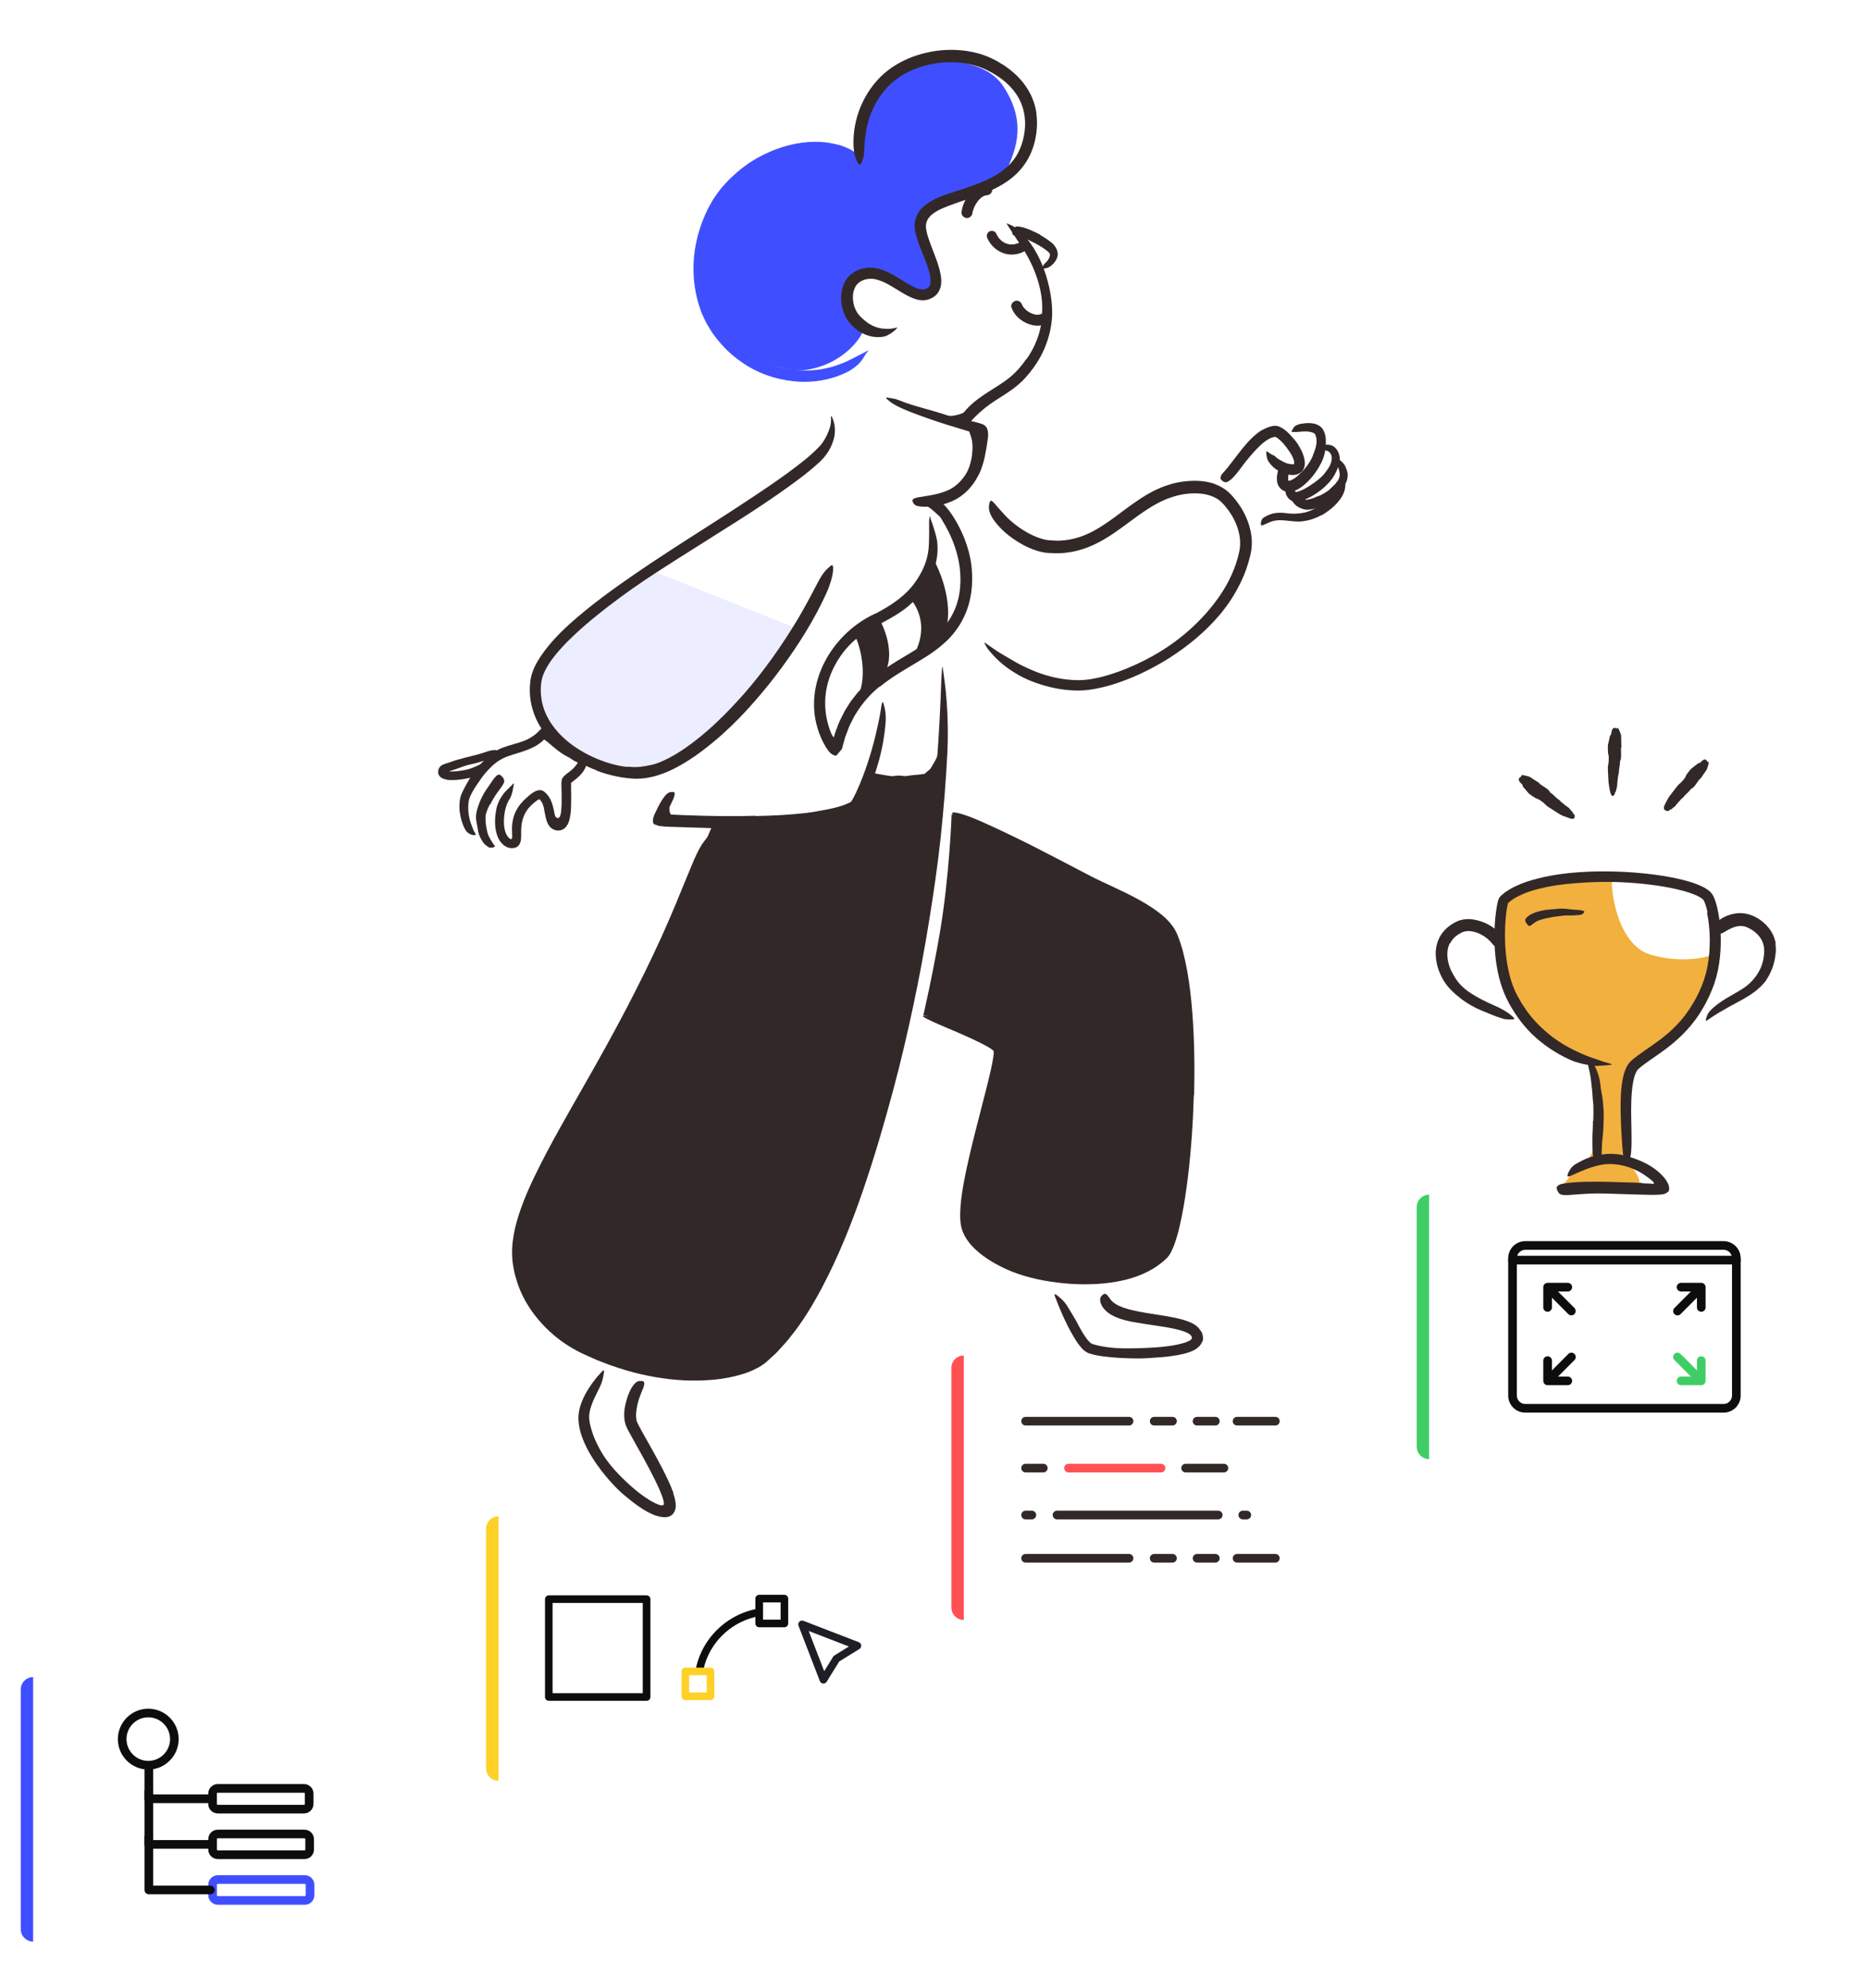<?xml version="1.0" encoding="UTF-8"?>
<svg xmlns="http://www.w3.org/2000/svg" xmlns:xlink="http://www.w3.org/1999/xlink" viewBox="0 0 540 574.55">
  <defs>
    <style>
      .cls-1 {
        fill: #ffd027;
      }

      .cls-2 {
        mask: url(#mask);
      }

      .cls-3 {
        fill: #f2b03e;
      }

      .cls-4 {
        filter: url(#drop-shadow-1);
      }

      .cls-5 {
        filter: url(#drop-shadow-3);
      }

      .cls-6 {
        filter: url(#drop-shadow-2);
      }

      .cls-7 {
        filter: url(#drop-shadow-4);
      }

      .cls-8 {
        isolation: isolate;
        opacity: .1;
      }

      .cls-8, .cls-9 {
        fill: #3f4fff;
      }

      .cls-10 {
        fill: #1f1d25;
      }

      .cls-11 {
        fill: #ff5053;
      }

      .cls-12 {
        fill: #0d0d0d;
      }

      .cls-13 {
        fill: #40cd65;
      }

      .cls-14 {
        mask: url(#mask-2);
      }

      .cls-15 {
        mask: url(#mask-3);
      }

      .cls-16 {
        mask: url(#mask-1);
      }

      .cls-17 {
        fill: #fff;
      }

      .cls-18 {
        fill: #332828;
      }
    </style>
    <filter id="drop-shadow-1" x="-15" y="463.55" width="164" height="125" filterUnits="userSpaceOnUse">
      <feOffset dx="3" dy="3"/>
      <feGaussianBlur result="blur" stdDeviation="8"/>
      <feFlood flood-color="#6666bf" flood-opacity=".12"/>
      <feComposite in2="blur" operator="in"/>
      <feComposite in="SourceGraphic"/>
    </filter>
    <filter id="drop-shadow-2" x="119" y="416.55" width="165" height="126" filterUnits="userSpaceOnUse">
      <feOffset dx="3" dy="3"/>
      <feGaussianBlur result="blur-2" stdDeviation="8"/>
      <feFlood flood-color="#6666bf" flood-opacity=".12"/>
      <feComposite in2="blur-2" operator="in"/>
      <feComposite in="SourceGraphic"/>
    </filter>
    <filter id="drop-shadow-3" x="254" y="370.55" width="165" height="125" filterUnits="userSpaceOnUse">
      <feOffset dx="3" dy="3"/>
      <feGaussianBlur result="blur-3" stdDeviation="8"/>
      <feFlood flood-color="#6666bf" flood-opacity=".12"/>
      <feComposite in2="blur-3" operator="in"/>
      <feComposite in="SourceGraphic"/>
    </filter>
    <filter id="drop-shadow-4" x="388" y="323.55" width="165" height="126" filterUnits="userSpaceOnUse">
      <feOffset dx="3" dy="3"/>
      <feGaussianBlur result="blur-4" stdDeviation="8"/>
      <feFlood flood-color="#6666bf" flood-opacity=".12"/>
      <feComposite in2="blur-4" operator="in"/>
      <feComposite in="SourceGraphic"/>
    </filter>
    <mask id="mask" x="12.21" y="488.25" width="107.18" height="69.35" maskUnits="userSpaceOnUse">
      <g id="mask0_15062_74757" data-name="mask0 15062 74757">
        <rect class="cls-17" x="12.21" y="488.25" width="107.18" height="69.35" rx="10" ry="10"/>
      </g>
    </mask>
    <mask id="mask-1" x="140.51" y="438.24" width="119.03" height="76.42" maskUnits="userSpaceOnUse">
      <g id="mask1_15062_74757" data-name="mask1 15062 74757">
        <rect class="cls-17" x="140.51" y="438.24" width="119.03" height="76.42" rx="10" ry="10"/>
      </g>
    </mask>
    <mask id="mask-2" x="281.23" y="401.11" width="100.53" height="57.72" maskUnits="userSpaceOnUse">
      <g id="mask2_15062_74757" data-name="mask2 15062 74757">
        <rect class="cls-17" x="281.23" y="401.11" width="100.53" height="57.72" rx="10" ry="10"/>
      </g>
    </mask>
    <mask id="mask-3" x="415.75" y="351.21" width="100.53" height="64.56" maskUnits="userSpaceOnUse">
      <g id="mask3_15062_74757" data-name="mask3 15062 74757">
        <rect class="cls-17" x="415.75" y="351.21" width="100.53" height="64.56" rx="10" ry="10"/>
      </g>
    </mask>
  </defs>
  <g id="Calque_2" data-name="Calque 2">
    <g class="cls-4">
      <rect class="cls-17" x="6" y="484.71" width="116" height="76.42" rx="5" ry="5"/>
    </g>
    <g class="cls-6">
      <rect class="cls-17" x="140.51" y="438.24" width="116" height="76.42" rx="5" ry="5"/>
    </g>
    <g class="cls-5">
      <rect class="cls-17" x="275.03" y="391.76" width="116" height="76.42" rx="5" ry="5"/>
    </g>
    <g class="cls-7">
      <rect class="cls-17" x="409.54" y="345.28" width="116" height="76.42" rx="5" ry="5"/>
    </g>
  </g>
  <g id="Calque_1" data-name="Calque 1">
    <g>
      <path class="cls-8" d="M163.87,183.23c4.14-6.05,18.69-14.49,25.44-17.95l41.83,16.65c-5.39,6.34-17.9,21.49-24.8,31.35-8.62,12.32-28.03,10.59-30.84,9.73-2.8-.87-17.03-9.73-20.7-19.68-3.66-9.95,3.88-12.54,9.06-20.11Z"/>
      <path class="cls-18" d="M285.45,68.91c.95,2.09,2.78,3.74,5,4.38,2.09.61,4.41.23,6.22-.99.63-.43.97-1.31.52-2-.4-.63-1.32-.99-1.99-.52-.19.13-.38.26-.58.36l-.26.13c-.29.15.03,0-.06.03-.39.12-.79.21-1.18.33-.18.05.29-.02,0,0-.11,0-.22.02-.33.02h-.66c-.1,0-.18-.02-.28-.02-.18,0,.29.05,0,0-.21-.04-.43-.09-.65-.15-.19-.05-.38-.14-.57-.2-.17-.05.23.12,0,0-.1-.05-.2-.1-.3-.15-.18-.1-.36-.21-.53-.33-.03-.02-.33-.24-.18-.13.15.12-.09-.09-.13-.11-.18-.16-.35-.32-.51-.5-.06-.07-.14-.15-.2-.23-.08-.1-.16-.21-.04-.04-.31-.43-.56-.87-.78-1.34-.32-.7-1.38-.93-1.99-.52-.72.47-.87,1.26-.52,2v-.02Z"/>
      <path class="cls-18" d="M292.41,88.91c.68,1.93,2.26,3.48,4.08,4.36,1.93.93,4.21,1.28,6.15.18.72-.4,1.03-1.47.57-2.18-.46-.71-1.4-1.01-2.18-.57-.08.04-.16.08-.24.13-.29.15.35-.11.04-.02-.17.04-.33.1-.49.13-.27.06,0-.03.1,0-.08-.01-.19.02-.29.02h-.57c-.06,0-.35-.05-.08,0,.29.05-.07-.01-.13-.03-.18-.03-.36-.08-.54-.13-.2-.05-.39-.13-.58-.2-.27-.1.22.12.04.02-.1-.05-.19-.09-.29-.14-.34-.17-.67-.36-.99-.58-.05-.03-.35-.2-.13-.09.22.12-.03-.02-.08-.06-.16-.13-.31-.27-.45-.42-.13-.13-.26-.27-.37-.4-.23-.27.09.14,0,.02-.04-.06-.1-.13-.14-.19-.11-.15-.2-.32-.29-.48-.04-.07-.06-.18-.12-.25.1.13.13.32.03.05-.28-.79-1.1-1.39-1.96-1.12-.77.25-1.41,1.12-1.11,1.97v-.02h.01Z"/>
      <path class="cls-18" d="M281.12,61.48c.03-.37-.06.38-.02.12,0-.06.02-.13.03-.19.03-.16.06-.32.12-.48.1-.34.22-.67.35-1.01-.2.54.04-.07.11-.21.08-.17.18-.35.28-.52.19-.35.41-.67.65-1,.18-.26-.22.28-.04.05.07-.09.14-.18.21-.27.13-.15.27-.3.4-.44s.27-.27.42-.39c.1-.09.32-.2-.06.04.1-.05.17-.13.27-.19.16-.11.32-.2.48-.29.07-.03.14-.07.21-.11.24-.12-.4.15-.02.01.16-.05.32-.11.49-.14.16-.03.41,0-.08,0,.11,0,.21-.02.31-.02.83-.03,1.63-.71,1.59-1.6-.04-.88-.7-1.63-1.59-1.6-2.21.07-3.96,1.46-5.24,3.15-1.1,1.46-1.86,3.21-2.04,5.03-.08.83.8,1.63,1.59,1.6.93-.04,1.51-.7,1.59-1.6v.04h.01Z"/>
      <path class="cls-18" d="M381.96,148.9c-1.38.76-2.96,1.37-4.6,1.63-.58.07-1.17.21-1.75.21-2.05,0-3.88-.4-5.65-.4-.77.02-1.56.13-2.28.35-.24.05-.46.16-.69.26-.22.09-.46.18-.67.3s-.45.19-.68.29c-.23.11-.47.2-.71.29-.31.11-.47-.16-.45-.61,0-.22.07-.5.19-.8.12-.29.29-.62.59-.79,1.01-.66,2.2-1.18,3.41-1.35,1.21-.16,2.39-.09,3.48.07,1.32.19,2.61.12,3.81-.02,1.32-.15,2.56-.54,3.78-1.18.74-.41,1.48-.86,2.17-1.37,1.03-.79,2.05-1.66,2.82-2.69.61-.8.94-1.74,1.24-2.61.05-.19.1-.38.15-.57.19-.68.47-.8,1.24-.84.18,0,.36-.03.53-.03.57,0,1.02.46,1.03,1.27-.11,2.38-1.56,4.27-3.08,5.79-1.16,1.13-2.47,2.05-3.85,2.87l-.04-.05h.01Z"/>
      <path class="cls-18" d="M275.1,235.33s-.62,18.07-3.46,34.55c-2.24,12.98-4.72,23.51-4.72,23.51,0,0,20.32,4.97,21.52,9.67,1.19,4.7-6.51,28.68-7.38,32.89-.87,4.21-3.31,17.96-.8,20.99,2.51,3.03,11.33,9.38,16.94,10.6,5.61,1.21,19.28,2.82,25.13,1.25,5.85-1.58,13.68-5.17,14.74-7.97,1.06-2.8,6.13-23.3,5.84-30.23-.3-6.94,1.25-35.57,0-39.35-1.24-3.79-1.02-21.48-4.16-22.53-3.14-1.05-23.63-12.71-25.88-13.9-2.25-1.19-28.16-14.8-28.16-14.8l-9.62-4.67h.02Z"/>
      <path class="cls-18" d="M251.09,223.12s15.15,3.65,20.52.27c0,0-6.21,52.53-9.72,68.36-3.51,15.84-18.56,66.8-23.98,76.61-5.41,9.81-13.49,23.05-18.89,25.32-5.4,2.27-24.79,2.81-29.04,2.47-4.26-.34-25.03-7.34-29.03-11.24-4-3.92-13.37-19.71-11.39-27.38,1.98-7.67,13.48-30.22,13.48-30.22l25.09-47.33,10.53-24.23,7.38-17.44s38.82-1.28,40.89-5.32c2.07-4.04,4.17-9.85,4.17-9.85Z"/>
      <path class="cls-18" d="M272.69,219.68c-.3.69-.64,1.36-1.04,2.01-.14.24-.27.49-.45.7-.65.74-1.39,1.39-2.17,1.94-.35.23-.71.47-1.06.69-.23.13-.46.29-.72.36-.26.06-.55.09-.85.02-.18-.03-.16-.05-.08-.23.08-.17.16-.62.32-.84.68-.67,1.24-1.28,1.99-1.83.45-.34.69-.9.96-1.39.33-.53.68-1.07.96-1.67.17-.36.34-.74.47-1.13.2-.59.4-1.19.5-1.82.05-.49.05-.98.11-1.46,0-.11,0-.21.03-.32.12-.39.26-.5.67-.52.1,0,.18-.02.27-.02.29,0,.52.2.64.52.18.48.23.95.3,1.44.05.49-.06.96-.15,1.45-.14.71-.36,1.43-.62,2.14h-.05v-.03h-.01Z"/>
      <path class="cls-18" d="M191.65,234.81c-.04-.49-.03-1,.1-1.45.03-.16.03-.33.09-.49.18-.55.42-1.05.65-1.53.1-.21.15-.44.24-.64.1-.27.19-.54.39-.78.06-.07.2-.02.34.1.14.12.31.31.33.48.07.62,0,1.15-.21,1.65-.13.3-.06.64-.06.95v.99c.01.2.03.4.1.61.08.3.18.6.39.82.17.16.41.22.6.28.04,0,.1,0,.14.02.14.06.11.19-.07.69l-.13.34c-.15.37-.38.63-.65.64-.38,0-.76-.14-1.08-.35-.31-.22-.53-.53-.71-.84-.26-.47-.39-.98-.48-1.48h.04-.01Z"/>
      <path class="cls-18" d="M192.2,221.66c-.7.22-1.41.4-2.11.6-.72.14-1.42.33-2.14.43-.53.07-1.04.23-1.57.27-1.86.2-3.74.21-5.58,0-.82-.08-1.63-.2-2.44-.32-1.03-.18-2.05-.46-3.01-.85-.31-.12-.24-.17.05-.21.29-.04.82-.12,1.4-.09,1.05,0,2.07.05,3.1.1,1.03,0,2.04,0,3.08.11.62.04,1.25,0,1.88-.05.63-.1,1.26-.17,1.89-.28,1.37-.23,2.74-.5,4.08-.94.83-.22,1.63-.55,2.43-.86,1.2-.52,2.4-1.07,3.48-1.78.41-.29.84-.56,1.21-.88.38-.32.74-.67,1.14-.96.17-.13.32-.3.49-.42.64-.51.91-.59,1.33-.37.1.04.19.08.28.14.26.19.18.61-.23,1.11-1.17,1.52-2.86,2.62-4.62,3.56-1.29.72-2.7,1.26-4.09,1.76v-.04h-.02Z"/>
      <path class="cls-18" d="M161.81,214.9c.6.5,1.22,1,1.84,1.5.22.18.49.31.72.49.81.63,1.64,1.24,2.51,1.8.38.24.79.49,1.18.7.53.23.99.65,1.45,1.03.14.13.11.15-.07.18-.18.02-.54.12-.91.11-1.28-.1-2.39-.64-3.39-1.37-.6-.44-1.32-.72-1.96-1.12-.71-.43-1.4-.89-2.05-1.41-.4-.31-.81-.64-1.2-.96-.6-.49-1.17-1.02-1.77-1.51-.46-.38-.99-.68-1.48-1.05-.11-.09-.23-.14-.31-.26-.3-.4-.29-.63,0-1,.06-.09.12-.17.18-.24.21-.25.58-.31.93-.18.55.16.92.49,1.35.79.4.31.79.64,1.2.98.59.49,1.18,1.01,1.8,1.49l-.03.04h0Z"/>
      <path class="cls-18" d="M273.07,183.4c3.42-9.77-2.92-21.19-2.92-21.19,0,0-4.47,8.14-6.98,10.87,0,0,6.09,6.21,1.28,15.69l8.62-5.37Z"/>
      <path class="cls-18" d="M255.14,195.67c4.66-6.89-.74-16.36-.74-16.36,0,0-4.28,3.1-6.96,5,0,0,4.43,9.94,0,18.46l7.69-7.09h.01Z"/>
      <path class="cls-18" d="M270.98,146.27c.43.43.87.84,1.26,1.31.15.16.32.3.46.47.47.63.96,1.22,1.34,1.89.18.29.37.56.56.84.24.35.48.7.65,1.12.05.13-.03.17-.2.15-.16-.02-.42-.06-.63-.21-.35-.26-.7-.51-1.03-.77-.34-.25-.65-.53-.86-.9-.28-.43-.72-.72-1.09-1.06-.41-.38-.83-.77-1.23-1.15-.25-.23-.52-.47-.8-.68-.41-.32-.84-.66-1.29-.9-.36-.19-.77-.27-1.17-.37-.08-.02-.17-.05-.24-.1-.29-.15-.31-.34-.18-.78.03-.1.05-.2.08-.29.11-.3.37-.52.67-.54.46-.04.85.07,1.22.22.37.16.73.36,1.07.6.51.34.99.73,1.45,1.13l-.02.03h-.02Z"/>
      <path class="cls-18" d="M282.84,132.24c-.22,1.17-.6,2.32-1.03,3.43-.16.4-.32.81-.5,1.2-.71,1.36-1.68,2.6-2.84,3.56-.24.22-.53.42-.79.63-.27.2-.51.43-.81.59-.38.19-.73.42-1.12.58-.4.14-.81.26-1.2.37-.25.06-.24-.03-.1-.23.15-.2.42-.54.79-.81,1.24-1.04,2.32-2.03,3.29-3.27.28-.37.57-.76.76-1.19l.32-.65.26-.68c.43-.98.7-2.02.93-3.08.1-.66.24-1.32.26-1.99.1-1.01.11-2.04-.03-3.05-.12-.78-.35-1.52-.6-2.24l-.17-.48c-.21-.59-.05-.83.39-1.13.11-.06.2-.15.31-.2.35-.18.75-.03,1.07.41.79,1.36,1.17,2.99,1.16,4.61,0,1.2-.1,2.41-.33,3.61h-.05.02Z"/>
      <path class="cls-18" d="M273.29,120.19s4.77.73,8.99-3.47c2.32-2.33-4.34,5.8-4.34,5.8l-4.65-2.33Z"/>
      <path class="cls-9" d="M268.37,17.64s15.79-1.71,21.67,7.3c6.19,9.48,4.69,17.22,0,25.99,0,0-13.73,5.26-17.57,7.36-3.84,2.11-6.93,2.31-6.41,6.18.52,3.87,3.7,11.03,4.2,13.77.5,2.73,1.39,5.63-1,6.47-2.39.84-11.3-3.12-11.3-3.12,0,0-8.18-2.77-9.84-1.21-1.66,1.56-3.57,5.48-2.8,7.49.76,2.01,2.27,4.92,4.12,6.04,1.86,1.14-5.52,13.12-19.6,13.21,0,0-17.78-2.82-22.04-11.07-4.26-8.25-5.94-22.61-5.94-22.61,0,0,2.64-12.59,6.38-16.97,3.74-4.39,13.57-11.63,16.53-12.53,2.96-.9,17.62-.57,17.62-.57l5.34,2.49s-.26-14.46,3.35-17.47c3.62-3.01,12.1-9.09,12.1-9.09l5.19-1.67h.01Z"/>
      <path class="cls-18" d="M129.19,225.31c-.24-.03-.51-.08-.83-.18-.16-.05-.31-.1-.52-.21-.17-.07-.43-.26-.64-.46-.23-.26-.46-.61-.52-1.02-.04-.21-.04-.39-.02-.54.02-.15.05-.36.08-.46.07-.21.19-.47.28-.58.13-.16.1-.23.51-.57.46-.33.41-.23.56-.32.12-.04.23-.1.33-.13l.58-.2,1.13-.36c.55-.17,1.06-.4,1.61-.56,1.93-.54,3.86-1.06,5.8-1.52.86-.21,1.71-.49,2.54-.76.53-.18,1.07-.37,1.62-.49.55-.13,1.11-.24,1.72-.15.4.12.37.2.19.63-.1.22-.23.48-.41.77-.18.27-.42.48-.72.63-1.02.55-2.11.85-3.19,1.22-1.08.34-2.19.68-3.32.88-1.36.27-2.67.84-4.01,1.29l-2.17.74-.51.19-.21.09s-.06.03-.03,0c.03,0,.05-.03.08-.06l.02-.02s-.07-.11-.12-.15c-.1-.12-.19-.21-.31-.31l-.17-.14-.1-.06h-.01c-.68-.52.91.68.75.56l-.07.1s.03,0-.14-.04c-.15-.03-.14-.05-.23-.05-.28,0-.11.1.15-.32.04-.05.15.07.33.1.17.04.37.07.58.1.43.04.88.03,1.33,0,1.38-.08,2.81-.27,4.18-.62,1.06-.28,2.05-.74,3.02-1.19.21-.1.41-.22.63-.32.8-.34,1.08-.3,1.55.28.11.13.22.26.32.39.31.46.15,1.04-.47,1.45-1.8,1.18-3.9,1.78-6.06,2.17-1.63.27-3.19.45-5.15.28v-.06h.02v.02Z"/>
      <path class="cls-18" d="M300.68,67.9c.92.54,1.85,1.11,2.76,1.8.32.29.69.49,1,.84.53.57,1.06,1.32,1.26,2.28.14.45.08,1.01-.03,1.41-.12.43-.3.8-.52,1.14-.39.6-.85,1.1-1.38,1.49-.66.52-1.49.8-2.29.76-.29-.16-.23-.13-.12-.45.13-.3.35-.69.62-.96.48-.47.89-.85,1.13-1.31.26-.44.38-.93.41-1.21.12-.39-.46-.91-1.07-1.37-.69-.52-1.5-1.07-2.36-1.55-.53-.3-1.07-.6-1.63-.86-.85-.4-1.71-.84-2.6-1.17-.7-.26-1.44-.35-2.19-.55-.16-.04-.34-.06-.49-.12-.58-.24-.66-.55-.42-1.28.05-.17.11-.34.17-.5.23-.53.68-.86,1.12-.85,1.33.06,2.55.52,3.82,1.04.94.39,1.87.86,2.83,1.34l-.03.06v.02Z"/>
      <path class="cls-9" d="M206.7,63.66c-2.56,6.05-3.64,12.87-2.48,19.38.06.6.22,1.18.37,1.77.15.58.29,1.17.46,1.75l.62,1.69.3.85.37.82c1.65,3.87,4.19,7.36,7.39,10.16.78.72,1.69,1.3,2.53,1.96.42.33.89.57,1.34.86.45.29.91.54,1.4.78.93.52,1.93.92,2.92,1.34,1.02.35,2.03.74,3.07,1,1.84.54,3.76.81,5.66.99,1.91.07,3.83.13,5.71-.15,1.22-.11,2.4-.42,3.59-.67l1.74-.53c.58-.17,1.12-.45,1.71-.64,2.29-.86,4.33-2.13,6.64-3.23,1.4-.77,1.18-.73.35.37-.42.53-.84,1.56-1.68,2.47-.79.97-1.96,1.81-3.3,2.64-4.91,2.57-10.63,3.52-16.1,2.9-5.46-.58-10.82-2.5-15.31-5.79-2.71-1.88-5.14-4.29-7.19-6.97-1.06-1.33-1.9-2.81-2.75-4.28l-1.06-2.3c-.36-.76-.58-1.58-.87-2.37-2.25-7.04-2.17-14.68-.05-21.62.63-2.15,1.46-4.22,2.43-6.23.48-1.01,1.09-1.96,1.63-2.95.61-.94,1.28-1.83,1.93-2.74,2.11-2.64,4.6-4.96,7.29-6.96,2.71-2,5.71-3.54,8.82-4.77,4.85-1.82,10.06-2.67,15.29-1.94,1.13.21,2.25.46,3.4.73,4.13,1.43,5.12,2.59,5.45,3.72.07.28.19.57.18.8-.02.38-.47.49-1.22.34-.37-.07-.83-.2-1.34-.39-.51-.19-1.08-.47-1.76-.66-3.92-1.46-8.21-1.97-12.47-1.34-4.26.61-8.44,2.22-12.19,4.56-2.77,1.78-5.32,3.92-7.5,6.37-.52.64-1.1,1.23-1.57,1.9l-1.4,2.01-1.2,2.13c-.37.73-.68,1.51-1.03,2.26l-.09-.02h0Z"/>
      <path class="cls-18" d="M144.35,219.74c-1.61,1.04-3.15,2.59-4.5,4.23-.5.61-.9,1.29-1.36,1.92-.81,1.12-1.57,2.29-2.19,3.48-.16.3-.29.6-.41.88-.12.29-.22.53-.29.85-.15.61-.23,1.28-.24,1.96-.04,1.2.1,2.45.38,3.62.17.76.44,1.49.72,2.17.25.7.5,1.41.93,1.98.25.34.15.55-.42.54-.55,0-1.63-.42-2.31-1.31-.98-1.65-1.45-3.42-1.73-5.2-.13-.89-.15-1.81-.08-2.76.06-.9.24-1.97.67-2.88,1-2.02,1.98-3.88,3.21-5.64,1.37-1.89,2.9-3.68,4.74-5.22,1.11-.96,2.5-1.76,3.85-2.27,2.06-.79,4.15-1.21,6.05-1.93,1.48-.55,2.79-1.36,3.85-2.31.23-.21.43-.46.65-.66.76-.84,1.15-.98,1.89-.8.17.04.35.06.51.12.51.17.61.93.05,1.93-.91,1.4-2.29,2.52-3.76,3.31-1.46.8-2.99,1.31-4.46,1.77-2.14.68-4.23,1.21-5.72,2.26l-.04-.05v.02Z"/>
      <path class="cls-18" d="M141.6,232.48c-.49.95-.94,2.04-1.19,3-.07.28-.03.63-.04.99-.07,1.33.22,2.8.56,4.22.18.63.45,1.22.77,1.76.21.34.39.69.61,1,.11.17.21.29.3.48.11.11.2.31.34.41.18.18.22.23-.06.42-.08.04-.17.1-.31.16-.13.05-.24.05-.41.07-.16.01-.35.01-.5-.01-.08,0-.16-.04-.25-.04-.08-.04-.16-.08-.23-.12-.48-.31-.92-.65-1.28-1.03-.31-.4-.59-.83-.83-1.27-.47-.87-.85-1.79-.94-2.78-.14-1.17-.54-2.31-.54-3.62,0-.35.03-.73.1-1.13.06-.36.14-.65.22-.97.17-.63.37-1.23.6-1.84.29-.73.61-1.46.98-2.16.54-1.06,1.23-2.05,1.92-3.03.54-.76,1.01-1.6,1.67-2.33.14-.16.28-.34.46-.47.65-.49,1.03-.39,1.56.22.13.14.25.28.36.44.35.51.38,1.12.14,1.53-.68,1.27-1.54,2.16-2.3,3.35-.57.85-1.12,1.78-1.58,2.77l-.07-.02h-.02Z"/>
      <path class="cls-18" d="M157.32,233.86c-.15-.64-.32-1.23-.55-1.73-.13-.23-.26-.49-.41-.68l-.23-.3c-.14-.12-.07-.07-.09-.09-.05-.07-.16-.07-.24-.04,0,0-.27.13-.43.23-.18.12-.37.26-.56.41-.38.3-.76.64-1.16,1.01-.35.35-.69.7-1,1.08-.74.93-1.23,1.98-1.55,3.06-.29.97-.39,1.99-.44,3.1v1.76c-.02.26-.03.83-.11,1.29-.1.47-.25.9-.53,1.27-.55.77-1.55.97-2.45.88-.46-.08-.91-.2-1.33-.44-.42-.23-.7-.45-.96-.71-1.08-1.04-1.57-2.35-1.87-3.62-.49-2.28-.33-4.5.1-6.66.29-1.4.97-2.8,1.8-3.93.2-.29.41-.55.63-.82l.71-.71c.46-.48.97-.93,1.41-1.41.58-.61.55-.51.41.23-.17.7-.29,2.32-1.02,3.64-.7,1.12-1.12,2.12-1.37,3.24-.28,1.11-.41,2.43-.41,3.6s.17,2.37.58,3.33c.19.49.48.89.76,1.21.07.08.15.15.22.2l.12.11s.13.1.22.12c.11.02.23.03.33-.03.1-.08.13-.19.15-.32.02-.02,0-.5,0-.9l-.04-1.3c-.07-1.79.27-3.78,1.11-5.48.75-1.53,1.89-2.84,3.07-3.88.58-.53,1.19-1.06,1.93-1.54.32-.2.92-.54,1.5-.64.57-.13,1.19.02,1.64.36l.59.5c.15.14.27.3.4.46.28.3.47.65.68.98.66,1.16.93,2.37,1.18,3.5l.22,1.08c.07.28.15.57.33.83.12.17.31.29.51.31.45.09.69-.38.8-.74.06-.19.11-.39.15-.6l.05-.31.05-.43c.15-1.47.16-2.98.14-4.5-.02-.67-.03-1.33-.05-2l-.02-1.02c0-.36,0-.65.06-1.2.03-.24.12-.48.21-.7.14-.2.28-.4.46-.58.38-.41.64-.56.91-.79.54-.41,1.03-.78,1.48-1.17.39-.35.72-.71,1.01-1.09.55-.68.73-1.15.99-1.48.21-.34.5-.53.87-.73.17-.08.34-.22.5-.28.26-.11.5.05.71.53.23.47.21,1.29-.14,2.24-.54,1.4-1.58,2.5-2.58,3.35-.51.43-1.02.81-1.44,1.15-.05.04-.11.08-.15.12-.05.04-.09.07-.09.07v1.65l.03,1.83c0,1.24,0,2.52-.05,3.84l-.05.73-.03.37-.05.52c-.13.89-.29,1.82-.61,2.55-.61,1.49-1.58,2.28-3.06,2.3-1.46-.14-2.45-.87-3.1-2.41-.16-.38-.26-.84-.38-1.26l-.26-1.21c-.09-.49-.17-.89-.26-1.31l.06-.02h-.03Z"/>
      <path class="cls-18" d="M254.28,198.41c-2.52,2.05-4.7,4.46-6.43,7.18-.93,1.32-1.58,2.82-2.32,4.27l-.87,2.29-.33.87c-.13.38-.22.78-.33,1.16l-.6,2.27-.87,1.02-.43.51-.21.26-.11.13s-.14.02-.18.02c-.43-.04-.82-.21-1.25-.52-.43-.31-.86-.82-1.27-1.43-.69-1.03-1.34-2.27-1.88-3.55l-.29-.73-.22-.61c-.14-.4-.28-.81-.39-1.22-.49-1.65-.81-3.34-.92-5.05-.86-12.29,7.62-23.6,18.05-28.12,4.4-2.33,8.45-5.05,11.18-8.97,1.77-2.51,3.11-5.27,3.63-8.23.28-1.49.31-3.02.34-4.58.05-1.56-.03-3.16,0-4.77.23-2.03.05-1.73.64-.11.31.82.68,1.97,1.1,3.4.2.72.43,1.51.57,2.38.12.87.17,1.82.14,2.81-.07,1.77-.38,3.56-.95,5.27-.56,1.71-1.41,3.29-2.32,4.78-1.86,2.95-4.34,5.68-7.24,7.6-2.86,1.99-5.88,3.38-8.6,4.96-2.75,1.54-5.2,3.34-7.18,5.64-2.43,2.82-4.37,6.21-5.38,9.86-1.03,3.65-1.08,7.54-.22,11.2.2.88.47,1.76.78,2.62l.26.69c.06.16.14.32.21.47.16.31.34.64.59.91.02,0,.03.03.05.03,0,0,0-.04.02-.05l.03-.12.07-.24.15-.5c.07-.22.11-.45.21-.67l.57-1.53c.4-1.22,1.02-2.36,1.59-3.51.52-1.18,1.31-2.22,1.96-3.32.32-.56.75-1.04,1.14-1.55l1.2-1.52c1.89-2.1,3.96-4.02,6.21-5.66,2.25-1.64,4.58-3.11,6.92-4.5,3.53-2.12,7.08-4.15,9.97-6.84,2.91-2.69,5.01-6.16,5.93-9.95.73-2.95.78-6.05.45-9.03-.37-2.97-1.22-5.89-2.41-8.67-.51-1.23-1.12-2.37-1.76-3.55-2.47-4.28-3.42-5.51-3.51-6.89-.03-.31-.12-.68-.08-.93.05-.4.53-.31,1.38.23.83.55,2.02,1.6,3.21,3.17,1.77,2.35,3.23,5,4.37,7.8,1.12,2.82,1.98,5.81,2.26,8.99.24,3.11.15,6.31-.63,9.49-.76,3.17-2.23,6.24-4.26,8.82-1.46,1.94-3.28,3.58-5.15,5.01-1.87,1.46-3.82,2.62-5.74,3.79-3.83,2.28-7.57,4.43-10.81,7.1l-.06-.05h.03Z"/>
      <path class="cls-18" d="M218.45,235.85c4.98-.1,9.96-.34,14.88-.93,1.79-.21,3.55-.57,5.31-.89,1.54-.29,3.07-.63,4.5-1.09.72-.22,1.41-.49,2.05-.79.17-.06.32-.15.46-.22l.31-.17c.05-.04.1-.1.15-.16.04-.05.17-.24.24-.38.74-1.27,1.41-2.76,2.03-4.21.63-1.47,1.2-2.97,1.75-4.48.94-2.69,1.81-5.43,2.51-8.17.88-3.52,1.72-7.07,2.21-10.66.23-1.12.33-.99.66,0,.31.98.67,2.86.51,5.02-.59,7.69-2.71,15.02-5.96,22.07-.25.53-.52,1.06-.82,1.62-.16.29-.29.53-.52.88-.25.42-.59.78-.98,1.05-1.26.84-2.37,1.24-3.54,1.67-2.32.81-4.66,1.33-6.98,1.73-5.1.84-10.21,1.21-15.31,1.45-3.14.14-6.28.19-9.41.21-4.75.03-9.52-.13-14.23-.3-1.18-.03-2.36-.08-3.52-.11l-1.75-.05c-.22,0-.75-.05-1.17-.08-.41-.06-.85-.12-1.29-.13l-1.11-.4c-.18-.08-.4-.08-.5-.29-.1-.18-.14-.34-.16-.52-.12-.68.14-1.63.63-2.56.26-.53.51-1.05.76-1.57.18-.36.37-.72.57-1.09,1.52-2.63,2.3-3.32,3.3-3.39.23,0,.49-.06.68-.02.63.16.32,1.33-.63,3.24-.29.59-.56,1.17-.85,1.76-.24.53-.66,1.4-.56,1.31-.01.11,0,.18,0,.24-.02.1.18,0,.26-.05v.04s.02-.02.03-.03c.04-.03.01,0,.06-.02.49,0,.97.04,1.45.06.98.04,1.95.09,2.93.14,1.97.06,3.96.13,5.94.19,5.01.12,10.05.16,15.07,0v.09h.05Z"/>
      <path class="cls-18" d="M266.83,226.79c-.87,0-1.73,0-2.59-.02-.31,0-.61.08-.92.05-1.1-.05-2.2-.17-3.27-.24-.48-.02-.95-.03-1.43-.02-.61,0-1.23.14-1.83-.29-.19-.12-.15-.41.02-.8.09-.19.2-.42.34-.63.14-.23.29-.38.46-.41.58-.11,1.17-.21,1.75-.27.58-.03,1.19.02,1.79.11.73.12,1.46-.11,2.19-.18.81-.07,1.61-.15,2.41-.23.49-.06.99-.11,1.48-.19.74-.12,1.5-.21,2.19-.48.54-.2,1-.6,1.44-.95.1-.07.18-.18.29-.23.37-.22.6-.02,1.06.7l.32.5c.33.57.38,1.16.12,1.54-.84,1.03-2.03,1.44-3.18,1.71-.86.19-1.74.3-2.61.37v-.08.02h-.01Z"/>
      <path class="cls-18" d="M194.64,431.64c.1.33.21.63.3.97l.2.76c.06.28.1.55.13.83.2,1.12.04,2.13-.45,2.94-.11.21-.3.38-.44.58-.19.15-.39.3-.59.4-.22.08-.4.23-.65.26l-.72.11c-.23.05-.52-.02-.77-.03-.26-.03-.52-.02-.79-.1l-.8-.2c-.25-.06-.56-.14-.72-.21-2.62-1.01-4.67-2.49-6.68-4.03-1.44-1.14-2.86-2.28-4.15-3.56-2.26-2.28-4.34-4.71-6.15-7.36-1.82-2.64-3.42-5.47-4.42-8.63-.42-1.4-.71-2.87-.73-4.4-.03-1.54.32-3.06.82-4.43.64-1.77,1.53-3.37,2.54-4.86.5-.74,1.03-1.47,1.58-2.16.53-.71,1.18-1.33,1.74-1.99.72-.79.81-.63.66.39-.07.5-.23,1.21-.42,2.04-.23.81-.59,1.68-1.05,2.55-1.54,3.12-3.12,6.16-2.7,8.96.07.73.26,1.49.47,2.26.2.77.46,1.54.74,2.32.61,1.54,1.38,3.08,2.24,4.58,2.1,3.6,5.17,6.82,8.35,9.68,1.75,1.57,3.61,3.04,5.57,4.23.49.3.99.58,1.49.82.25.11.5.26.75.34.25.1.54.22.6.23.24.08.5.15.77.16.14,0,.28-.02.38-.11.1-.1.15-.22.16-.36.03-.35-.02-.62-.13-1.05-.19-.66-.42-1.34-.7-2.01-.53-1.35-1.16-2.68-1.82-4.01-2-4.02-4.22-7.99-6.45-11.94-.43-.78-.86-1.54-1.28-2.34-.21-.42-.41-.8-.6-1.31-.11-.26-.16-.5-.22-.76-.07-.26-.12-.5-.15-.74-.29-1.99.02-3.88.53-5.67.22-.8.48-1.55.8-2.32.63-1.4,1.22-2.24,1.76-2.74.53-.51,1.04-.65,1.58-.61.24.02.51,0,.7.08.61.25.33,1.39-.45,3.12-.55,1.31-1.02,2.69-1.29,4.07-.29,1.37-.41,2.78-.22,3.87.07.76,1,2.3,1.72,3.65.8,1.4,1.59,2.82,2.39,4.24,1.19,2.13,2.38,4.28,3.51,6.49,1.12,2.22,2.23,4.45,3.13,6.96l-.07.03v.03Z"/>
      <path class="cls-18" d="M345.11,316.54c-.23,7.85-.75,15.68-1.69,23.49-.48,3.9-1.04,7.81-1.83,11.69-.41,1.95-.82,3.89-1.42,5.84-.13.49-.3.98-.47,1.47-.16.49-.33.98-.55,1.48-.21.49-.4.98-.71,1.5-.15.26-.28.5-.44.76-.2.28-.42.54-.64.8-4.66,4.49-10.6,6.33-16.38,7.14-5.13.67-10.29.61-15.36-.04-5.06-.62-10.13-1.77-14.87-3.92-2.35-1.08-4.62-2.35-6.72-3.93-2.08-1.59-4.08-3.46-5.36-6.02-.64-1.27-.99-2.76-1.05-4.08-.11-1.35-.04-2.65.04-3.94.19-2.58.59-5.09,1.06-7.58,1.7-8.81,4.11-17.45,6.26-25.98.53-2.07,1.04-4.16,1.5-6.23.22-1.03.43-2.07.6-3.1.07-.51.15-1.01.18-1.48.02-.29,0-.35,0-.46s-.02-.22-.12-.3c-.12-.15-.22-.19-.57-.47-.35-.21-.67-.44-1.04-.64-.72-.42-1.49-.81-2.26-1.2-1.54-.77-3.13-1.49-4.72-2.2-3.18-1.43-6.44-2.69-9.6-4.19-3.17-1.51-2.71-1.52.34-1.19,3.08.28,8.55,1.41,14.63,4.14.96.44,1.92.88,2.89,1.4.48.24.98.53,1.48.84.13.07.24.15.38.25l.46.33c.41.27.71.71,1.08,1.05.72,1.02.56,2.76.5,3.29-.07.76-.19,1.45-.32,2.14-.26,1.36-.55,2.67-.86,3.97-.63,2.6-1.3,5.16-1.96,7.71-1.35,5.11-2.71,10.17-3.93,15.27-1.18,5.09-2.37,10.21-2.78,15.24-.08,1.24-.13,2.49,0,3.62.11,1.13.43,2.01.98,3,.54.96,1.3,1.87,2.17,2.71.87.84,1.82,1.63,2.85,2.34,2.71,1.87,5.78,3.42,9.01,4.46,3.24,1.06,6.66,1.74,10.12,2.16,3.46.4,6.97.49,10.44.28,3.47-.22,6.91-.78,10.15-1.81.86-.34,1.75-.63,2.6-1l1.24-.61c.41-.19.83-.39,1.2-.66.75-.5,1.56-.94,2.21-1.56l1.03-.86c.18-.29.4-.46.6-.87.8-1.46,1.36-3.32,1.85-5.15.47-1.85.87-3.73,1.2-5.65,1.34-7.64,2.08-15.43,2.57-23.21.57-9.6.72-19.23.23-28.82-.4-7.24-1.06-14.54-2.82-21.5-.43-1.73-1-3.44-1.65-5.04-.62-1.43-1.82-2.7-3.13-3.81-1.32-1.12-2.78-2.13-4.31-3.03-1.52-.92-3.1-1.76-4.7-2.55-2.49-1.24-5.04-2.38-7.6-3.54-1.27-.57-2.58-1.19-3.82-1.83l-3.72-1.89c-4.96-2.52-9.9-5.03-14.86-7.55-2.19-1.1-4.33-2.16-6.54-3.27-8.16-4.1-10.7-5.52-12.01-7.34-.31-.41-.74-.86-.88-1.18-.49-1.03,3.24-.16,9.37,2.63,4.55,2.05,9.12,4.26,13.69,6.55,4.55,2.31,9.11,4.7,13.71,7.1,1.15.6,2.29,1.2,3.45,1.8,1.11.57,2.23,1.12,3.41,1.66,2.35,1.1,4.74,2.19,7.14,3.39,2.4,1.2,4.79,2.5,7.12,4.06.58.38,1.17.8,1.73,1.23.57.42,1.14.9,1.69,1.39.56.46,1.07,1.07,1.61,1.62.25.29.5.64.74.96.24.33.49.64.69,1.03.7,1.2.98,2.14,1.37,3.14.34.99.64,1.99.92,2.98.52,1.99.96,3.98,1.31,5.97.7,3.98,1.15,7.96,1.46,11.94.6,7.96.71,15.9.52,23.83l-.1.02.02.04Z"/>
      <path class="cls-18" d="M347.53,387.72c-.14.47-.42.86-.72,1.24-.36.33-.71.69-1.12.95l-.52.3c-.16.1-.3.15-.45.21-.3.13-.59.27-.87.35-1.15.42-2.25.66-3.34.86-2.2.4-4.35.61-6.51.74-1.57.1-3.14.24-4.7.24-2.77,0-5.52-.11-8.29-.36-1.38-.13-2.76-.3-4.16-.58-.7-.15-1.4-.3-2.15-.57-.86-.37-1.55-.94-2.03-1.5-.91-1.01-1.59-2.07-2.23-3.15-.65-1.06-1.22-2.15-1.78-3.22-1.4-2.79-2.59-5.64-3.67-8.48-.36-.87-.13-.9.6-.37.37.26.84.67,1.38,1.19.55.51,1.11,1.16,1.57,1.93.82,1.36,1.66,2.69,2.43,4.03.71,1.36,1.43,2.72,2.21,3.97.39.62.8,1.2,1.21,1.73.4.47.88.97,1.12,1.06.03.05.18.11.34.15.14.05.3.1.47.15.32.11.68.18,1.03.27.72.16,1.46.3,2.23.42,3.64.57,7.58.45,11.38.31,2.09-.08,4.19-.21,6.25-.47,2.05-.27,4.13-.61,5.91-1.3.28-.12.55-.23.78-.37.17-.09.28-.17.4-.28.24-.21.33-.6.17-.89-.14-.3-.29-.46-.76-.78-.41-.29-.96-.5-1.49-.7-1.74-.62-3.68-.97-5.62-1.3-1.96-.31-3.94-.61-5.89-.9-3.05-.52-6.15-.84-9.2-2.45-.33-.2-.66-.38-.98-.61-.31-.24-.64-.46-.92-.77-1.1-1.08-1.51-2.16-1.57-2.87-.07-.73.16-1.18.56-1.52.18-.16.36-.33.55-.41.7-.26,1.2.69,1.96,1.71,1.21,1.51,3.57,2.33,6.09,2.95,2.55.62,5.32,1.02,8.15,1.46,1.89.3,3.82.61,5.8,1.11,1,.26,2.02.56,3.09,1.05.53.24,1.08.54,1.63.98l.48.41c.16.16.29.36.43.54.14.18.29.36.41.55l.33.61.1.29c0,.11.03.2.04.31l.12.61c.02.2,0,.4-.03.61,0,.2-.05.4-.14.6h-.07v-.02h-.01Z"/>
      <path class="cls-18" d="M376.1,136.64c1.18-1.16,2.23-2.55,3.02-4.05.3-.54.45-1.15.68-1.7.42-.99.71-2.01.79-3.02.03-.5,0-1-.11-1.47-.04-.24-.12-.47-.22-.68-.02-.05-.04-.13-.06-.16-.01-.02-.03-.04-.04-.06,0-.05-.07-.1-.13-.16-.49-.42-1.57-.64-2.51-.65-1.27-.04-2.5.26-3.82.14-.35.04-.43.03-.23-.41.11-.21.3-.48.52-.89.25-.34.63-.57,1.04-.74.73-.3,1.51-.37,2.28-.47.79-.07,1.58-.06,2.47.1.45.08.9.24,1.39.51.23.11.51.35.74.53.22.22.52.6.63.82.45.82.65,1.72.71,2.57.12,2.04-.13,3.99-.8,5.76-.76,1.9-1.85,3.62-3.11,5.17-.79.95-1.67,1.83-2.65,2.62-.75.6-1.58,1.13-2.58,1.48-.5.17-1.05.3-1.65.28-.65,0-1.24-.21-1.76-.55-.81-.52-1.38-1.43-1.51-2.41-.14-.9-.05-1.72.11-2.49.07-.33.14-.67.26-.99.21-.6.46-.93.76-1.09.3-.16.6-.17,1.02-.06.19.05.37.09.54.16.55.26.76.87.72,1.63-.1.53-.18,1.05-.21,1.52-.04.46,0,.9.06,1.06.04.03.1,0,.11,0-.03-.02.01,0,0,0,0,.02.07-.02.12,0,.32-.02.98-.32,1.57-.73.61-.41,1.23-.96,1.79-1.56l.06.05v-.02Z"/>
      <path class="cls-18" d="M379.51,139.8c1.04-.75,2.1-1.53,2.98-2.47.33-.34.57-.74.85-1.1,1.01-1.25,1.77-2.73,1.62-4.18-.08-.66-.4-1.22-.88-1.53-.59-.44-1.58-.52-2.5-.43-.24.03-.36-.11-.19-.45.18-.32.64-.84,1.36-1.02.63-.14,1.36-.16,2.11.1.76.22,1.39.87,1.77,1.51.72,1.23.89,2.8.45,4-.47,1.46-1.05,2.8-1.87,3.95-.9,1.24-1.97,2.32-3.13,3.27-.72.57-1.47,1.1-2.25,1.58-1.19.73-2.44,1.35-3.89,1.76-.29.09-.58.14-.91.18-.37.04-.75.02-1.12-.06-.75-.15-1.39-.69-1.81-1.39-.18-.31-.33-.56-.41-.89-.3-1.23.26-1.82,1.01-1.69.18.02.35.04.51.11.27.11.46.3.64.43.19.15.36.23.45.35.12.15.34.4.42.39.11,0,.17-.02.21-.05.03,0,0-.04.02-.05.1-.02.2-.04.35-.08.28-.07.63-.21.98-.36,1.05-.47,2.17-1.13,3.19-1.9l.04.05h.02Z"/>
      <path class="cls-18" d="M381.09,143.43c1.07-.47,2.13-1.06,3.07-1.8.35-.26.59-.61.93-.88.54-.5,1.1-1.01,1.49-1.61.23-.29.34-.6.5-.9.06-.16.07-.31.13-.47.05-.17.07-.32.07-.48.01-.63-.16-1.35-.37-2-.15-.42-.24-.85-.4-1.26-.15-.39-.31-.82-.62-1.05-.19-.13-.22-.21.1-.31.3-.08,1.04.03,1.57.48.45.39.86.81,1.17,1.29.26.49.46,1,.63,1.53.16.52.31,1.14.2,1.85-.05.33-.08.67-.18.97-.11.29-.22.59-.35.86-.68,1.26-1.37,2.43-2.3,3.36-1.04,1-2.19,1.82-3.4,2.51-.75.41-1.53.8-2.35,1.12-.62.24-1.25.44-1.94.55-.67.14-1.44.18-2.27-.03-1.06-.32-2.18-.88-2.92-1.93-.16-.22-.33-.45-.42-.71-.33-.99-.07-1.36.59-1.59.16-.05.31-.11.47-.14.54-.09.99.19,1.27.5.47.46.8.71,1.22.91.2.1.42.18.67.25h.03c-.16.5-.04.14-.08.24v-.03l.07-.17c.03-.11.02-.04.03-.06h.03c.11-.02.21-.03.32-.03.82-.14,1.96-.53,2.99-1.04l.03.06h.02Z"/>
      <path class="cls-18" d="M299.56,32.63c.42,2.81.21,5.61-.43,8.27-.63,2.68-1.86,5.29-3.61,7.48-1.73,2.21-3.95,3.92-6.26,5.23-2.31,1.34-4.74,2.28-7.15,3.13-3.5,1.22-7.01,2.28-10.1,3.67-1.35.62-2.55,1.37-3.32,2.29-.4.45-.66.95-.84,1.49-.17.59-.22,1.02-.16,1.7.14,1.32.63,2.8,1.16,4.27l1.71,4.51c.55,1.54,1.1,3.13,1.4,4.89.14.88.21,1.82.06,2.82-.14.99-.61,2.07-1.39,2.85-.19.19-.4.35-.62.52l-.65.39c-.46.23-.94.42-1.45.53-1.02.22-2.05.12-2.93-.13-1.79-.5-3.23-1.38-4.63-2.21-2.44-1.49-4.81-3.1-7.31-3.62-2.41-.54-5.08.45-5.95,2.54-.62,1.35-.66,3.04-.32,4.58.18.78.46,1.52.84,2.19l.3.49.34.45c.26.29.52.62.83.88,1.16,1.14,2.51,2.1,4.03,2.64.75.27,1.53.46,2.31.5.79.06,1.59.13,2.42-.02.26-.04.49-.08.68-.12.19-.05.34-.08.47-.12.26-.05.38-.06.39-.02,0,.05-.08.16-.28.36-.18.21-.48.47-.88.8-.4.34-.95.68-1.65,1.03-.7.42-1.59.5-2.57.54-1.95.06-4.24-.62-6.24-2.06-.9-.65-1.62-1.43-2.35-2.32-.75-.96-1.27-2.01-1.63-3.1-.71-2.16-.87-4.47-.21-6.79.33-1.15.9-2.31,1.79-3.28.23-.23.48-.46.72-.68.25-.2.54-.38.82-.57.55-.32,1.05-.56,1.63-.77,1.13-.4,2.38-.56,3.55-.49,1.18.07,2.28.36,3.28.73,2,.76,3.66,1.83,5.26,2.79,1.58.97,3.11,1.95,4.54,2.47,1.43.52,2.47.37,3.28-.36.31-.31.51-.72.56-1.41.05-.66-.04-1.47-.21-2.29-.43-1.98-1.28-4.05-2.12-6.16-.83-2.14-1.8-4.27-2.2-6.93-.08-.66-.11-1.44.04-2.19.08-.35.16-.71.27-1.06l.43-1.02c.69-1.32,1.73-2.32,2.8-3.07,2.15-1.51,4.43-2.3,6.63-3.05,4.84-1.59,9.61-2.93,13.67-5.45,1.99-1.27,3.77-2.83,5.09-4.71,1.31-1.9,2.16-4.11,2.59-6.43.56-2.86.46-5.83-.47-8.52-.89-2.72-2.68-5.1-4.89-7.01-1.67-1.45-3.62-2.65-5.64-3.59-2-.94-4.19-1.54-6.41-1.86-4.45-.63-9.08-.14-13.3,1.37-1.63.61-3.2,1.34-4.66,2.24-1.44.93-2.77,1.97-3.95,3.18-1.16,1.23-2.19,2.57-3.06,4.02-.85,1.46-1.59,2.98-2.15,4.59-.48,1.4-.85,2.82-1.09,4.29-.48,2.72-.46,4.54-.56,5.83-.03,1.28-.25,2.06-.56,2.76-.15.32-.27.73-.43.95-.26.36-.65-.01-1.17-1.06-.51-1.04-.91-2.83-.93-5.14-.04-6.84,2.65-13.93,7.87-19.12,2.64-2.62,5.9-4.47,9.29-5.77,3.43-1.23,7.05-1.96,10.72-1.98,2.72-.03,5.46.28,8.14,1.01.67.17,1.34.38,1.98.64.66.21,1.31.51,1.94.81,1.27.59,2.43,1.28,3.59,2.02,2.28,1.54,4.44,3.42,6.09,5.77,1.68,2.32,2.84,5.07,3.27,7.93l-.08.03Z"/>
      <path class="cls-18" d="M296.72,103.84c2-2.82,3.46-6.04,4.14-9.47.27-1.25.31-2.52.39-3.79.12-2.24-.03-4.53-.51-6.74-.47-2.23-1.21-4.45-2.14-6.58-.83-1.89-1.83-3.73-2.92-5.48-1.49-2.19-2.93-4.37-4.39-6.66-.42-.76-.37-.65.31-.33.72.29,2.06.88,3.27,1.98,4.08,4.05,6.69,9.31,8.11,14.92.84,3.37,1.4,7.01,1.1,10.57-.35,3.91-1.56,7.73-3.46,11.13-1.17,2.09-2.6,4.01-4.19,5.77-2.44,2.76-5.61,4.62-8.49,6.46-2.25,1.45-4.28,3.04-6.05,4.84-.4.38-.74.81-1.14,1.2-1.41,1.5-1.95,1.88-2.92,1.72-.21-.03-.46-.03-.64-.1-.32-.11-.45-.42-.38-.88.07-.47.27-1.14.79-1.83,1.4-2.12,3.34-3.96,5.42-5.48,2.08-1.53,4.29-2.8,6.27-4.12,1.48-.98,2.85-2,4.04-3.17,1.21-1.19,2.35-2.56,3.31-4l.06.04h0Z"/>
      <path class="cls-18" d="M281.06,133.14c.45-1.43.79-2.96,1.06-4.52.14-.77.27-1.6.38-2.34.02-.18.04-.34.05-.49v-.14c0-.09,0-.2-.06-.28-.05-.04-.13-.06-.19-.08l-.57-.16c-.55-.15-1.11-.28-1.68-.46-3.99-1.21-8.05-2.39-12.02-3.82-1.76-.64-3.54-1.26-5.27-1.96-2.2-.92-4.5-1.81-6.3-3.5-.53-.56-.4-.54.28-.45.41.07.87.15,1.34.23.27.05.57.08.87.17.29.1.59.19.9.32,4.35,1.78,9.03,2.71,13.6,4.26,2.76.89,5.73,1.34,8.67,2.1l.62.17.77.23c.31.13.65.2.91.39.31.13.46.41.71.62.33.54.48,1.21.51,1.87v.51l-.02.37-.07.67c-.22,1.65-.48,3.3-.83,4.96-.44,2.01-1.03,4.14-2.13,6.01-1.5,2.83-3.88,5.37-6.87,6.81-2.3,1.07-4.76,1.72-7.19,1.79-.54.03-1.06.05-1.59.03-1.97-.1-2.57-.4-2.94-1.14-.08-.17-.19-.34-.23-.5-.14-.55.68-.95,2.05-1.14,4.12-.63,7.97-1.23,10.68-3.52,1.02-.85,1.93-1.92,2.71-3.14.35-.62.79-1.31,1.05-1.88.29-.62.53-1.32.73-2.03l.08.02h.01Z"/>
      <path class="cls-18" d="M172.55,222.69c-3.08-1.18-6.04-2.7-8.73-4.65-2.69-1.93-5.16-4.3-7.07-7.13-1.93-2.81-3.18-6.16-3.51-9.61l-.08-1.29v-1.29c0-.44.07-.85.1-1.29l.05-.64.12-.69c.35-1.83,1.08-3.44,1.92-4.9,2.54-4.24,5.81-7.65,9.25-10.8,6.11-5.49,12.71-10.24,19.39-14.82,6.68-4.57,13.49-8.93,20.3-13.27,6.04-3.85,12.07-7.78,17.92-11.75,3.75-2.56,7.47-5.21,10.93-8.06.86-.72,1.7-1.45,2.48-2.21.8-.75,1.56-1.52,2.13-2.32.61-.89,1.15-1.83,1.55-2.8.4-.97.81-1.96.89-3.01.13-1.32-.07-1.93.06-1.93.09,0,.5.58.82,1.83.3,1.21.54,3.24-.23,5.4-.17.54-.38,1.1-.64,1.65-.24.56-.62,1.19-.99,1.74-.37.55-.8,1.08-1.23,1.61-.47.49-.94.98-1.45,1.44-3.62,3.25-7.44,5.98-11.29,8.68-3.85,2.68-7.75,5.27-11.69,7.77-7.88,5.02-15.82,9.93-23.68,15.02-4.7,3.04-9.38,6.31-13.92,9.8-4.53,3.49-8.96,7.18-12.84,11.22-2.1,2.23-4.1,4.61-5.43,7.2-.67,1.31-1.13,2.61-1.25,4-.18,1.46-.13,2.94.09,4.37.41,2.89,1.67,5.65,3.46,8.03,1.78,2.4,4.07,4.44,6.61,6.13,3.12,2.07,6.61,3.65,10.24,4.66,3.63,1,7.44,1.47,10.95.52,5.42-1.47,10.33-4.86,14.81-8.5,4.49-3.69,8.59-7.88,12.44-12.22,5.94-6.8,11.05-14.1,15.63-21.71,1-1.68,1.91-3.36,2.87-5.09,1.75-3.19,2.78-5.33,3.62-6.78.44-.71.82-1.27,1.17-1.71.36-.45.71-.79,1.05-1.09.32-.27.67-.66.95-.8.83-.56.89,2.82-1.38,7.94-3.4,7.51-7.86,14.64-12.87,21.49-2.51,3.43-5.2,6.77-8.04,10-2.83,3.25-5.85,6.36-9.09,9.28-2.42,2.16-4.94,4.22-7.62,6.12-2.68,1.88-5.53,3.62-8.67,4.94-1.58.63-3.21,1.2-4.96,1.53l-1.32.22c-.43.07-.9.06-1.35.1-.92.07-1.78.04-2.63-.03-3.42-.3-6.7-1.05-9.82-2.23v-.08h.01Z"/>
      <path class="cls-18" d="M364.75,124.38c.42-.29.95-.52,1.45-.73.24-.12.51-.21.8-.29l1-.27c.67-.1,1.37,0,1.98.29.67.3.98.53,1.37.82.72.55,1.32,1.15,1.87,1.76.64.71,1.28,1.39,1.82,2.19.9,1.41,1.72,2.87,2.08,4.77.04.24.06.48.08.78,0,.31,0,.62-.05.91-.11.6-.35,1.17-.75,1.61l-.33.31-.38.22c-.24.17-.53.28-.81.36-.27.12-.58.12-.88.16-.25.03-.5,0-.73,0-.84-.06-1.61-.27-2.33-.55-.72-.27-1.39-.64-2.02-1.05-.79-.56-1.5-1.24-2.05-2.05-.62-.77-.76-1.84-.81-2.77,0-.6.12-.51.53-.17.2.17.51.39.9.6.19.11.38.2.6.3.12.04.2.11.32.14.06.08.14.14.22.2.5.5,1.12.89,1.74,1.21.61.33,1.21.67,1.84.83.31.08.61.15.88.18.14.02.25,0,.38.02.05,0,.12-.02.13,0,0,0,0,.04.02.03.12.05.36.02.47-.19.09-.03.05-.52-.05-.92-.12-.41-.3-.85-.51-1.28-.45-.86-1.03-1.69-1.63-2.49-.56-.75-1.18-1.46-1.83-2.06-.33-.3-.67-.57-.98-.78-.24-.15-.39-.24-.63-.2-.12.03-.49.1-.76.2-1.16.4-2.28,1.23-3.3,2.19-1.56,1.44-3,3.15-4.39,4.88-1.08,1.35-2.02,2.82-3.27,4.16-.29.29-.55.6-.86.87-.64.47-1.06.78-1.49.8-.42,0-.72-.13-1.03-.4-.14-.13-.29-.25-.39-.37-.32-.45-.1-1.21.5-1.84,1.81-1.93,3.54-4.49,5.6-7.03,1.56-1.87,3.22-3.84,5.65-5.41l.04.06h-.01Z"/>
      <path class="cls-18" d="M351.25,139.94c1.37.5,2.71,1.24,3.86,2.27.28.27.57.53.82.8l.67.76c.42.52.85,1.03,1.24,1.59,1.58,2.17,2.8,4.63,3.49,7.3.34,1.33.54,2.71.55,4.12,0,.7-.04,1.4-.13,2.11l-.18,1.04-.23.95c-.61,2.52-1.48,4.98-2.61,7.29-1.6,3.39-3.65,6.53-6.01,9.37-4.2,4.99-9.23,9.13-14.63,12.59-5.42,3.41-11.25,6.21-17.42,8-2.75.75-5.57,1.38-8.52,1.44-2.91.03-5.76-.31-8.53-.98-3.54-.87-7.05-2.13-10.17-4.09-3.15-1.87-5.96-4.36-8.14-7.29-1.15-1.99-.94-1.71.62-.6.81.53,1.88,1.32,3.23,2.15,1.37.81,2.91,1.75,4.62,2.71,1.51.86,3.08,1.58,4.67,2.25,1.58.69,3.22,1.26,4.88,1.69,1.65.47,3.36.76,5.06.97,1.71.19,3.43.27,5.06.13,3.35-.29,6.77-1.27,10.09-2.46,3.31-1.23,6.57-2.72,9.69-4.47,7.49-4.15,14.41-10.18,19.33-17.33,2.71-3.91,4.73-8.3,5.7-12.9.9-4.32-.85-9.03-3.73-12.61-.43-.54-.93-1.14-1.4-1.57-.22-.23-.47-.45-.73-.63-.24-.21-.53-.37-.82-.54-1.13-.66-2.46-1.05-3.84-1.26-2.76-.37-5.72-.08-8.46.78l-1.55.51c-.51.19-1.01.44-1.51.65-.51.21-1.01.45-1.49.72l-1.46.8c-1.91,1.16-3.78,2.44-5.61,3.8-3.69,2.69-7.4,5.62-11.74,7.57-3.35,1.53-7.05,2.38-10.74,2.34-.92-.05-1.82-.05-2.77-.15-.97-.13-1.9-.34-2.8-.63-1.8-.57-3.49-1.38-5.07-2.35-1.39-.86-2.71-1.77-3.95-2.85-4.54-4.15-4.95-6.59-4.65-8.05.08-.36.15-.79.29-1,.23-.37.71-.04,1.33.71.67.76,1.63,1.9,2.97,3.34,1.99,2.11,4.43,3.93,7.02,5.31,1.3.67,2.65,1.23,3.99,1.59.33.08.67.18.99.21.33.04.64.12,1.02.12l2.21.11c2.93-.04,5.79-.69,8.53-1.92,2.74-1.21,5.35-2.97,7.97-4.89,1.95-1.43,3.9-2.96,6.02-4.4,2.1-1.45,4.33-2.87,6.83-3.92,1.21-.58,2.55-.94,3.84-1.36,1.33-.34,2.66-.58,4.02-.71,2.71-.26,5.55-.14,8.35.85l-.02.09-.03-.03Z"/>
      <path class="cls-18" d="M169.23,387.42c9.55,4.71,20.13,7.62,30.76,7.93,1.33.04,2.65.01,3.98,0,1.32-.11,2.65-.12,3.95-.33,2.62-.29,5.19-.86,7.57-1.76.3-.12.61-.21.89-.34l.83-.42c.28-.14.57-.26.82-.42l.73-.49c.5-.27.99-.79,1.47-1.19l1.49-1.3c1.9-1.83,3.69-3.82,5.29-5.98,4.76-6.25,8.47-13.35,11.81-20.58,5.82-12.8,10.35-26.23,14.24-39.82,3.84-13.61,7.06-27.41,9.72-41.32,2.39-12.34,4.29-24.85,5.73-37.24,1.94-15.92,3.08-31.96,3.62-47.95.3-5,.23-4.34.82-.12.62,4.22,1.35,12.09.92,21.38-.41,8.22-1.08,16.44-1.94,24.62-.89,8.18-2.09,16.33-3.41,24.47-1.32,8.14-2.83,16.24-4.55,24.32-1.72,8.07-3.6,16.14-5.76,24.15-2.57,9.58-5.4,19.3-8.71,28.95-3.31,9.64-7.13,19.2-11.92,28.24-2.64,4.95-5.55,9.81-9.15,14.22-.83,1.15-1.86,2.16-2.8,3.23-.49.52-.92,1.08-1.46,1.56l-1.6,1.46c-.56.48-1.01.99-1.65,1.43-.64.44-1.26.92-1.94,1.22-.67.34-1.33.71-2.02.96-.69.26-1.36.57-2.06.76-5.56,1.76-11.31,2.1-16.98,1.89-5.67-.28-11.28-1.27-16.7-2.84-1.66-.52-3.32-1.03-4.96-1.61-1.61-.65-3.27-1.19-4.84-1.93-1.58-.73-3.17-1.36-4.74-2.23-1.57-.82-3.06-1.8-4.5-2.82-2.85-2.1-5.42-4.6-7.58-7.41-2.17-2.81-3.92-5.97-5.04-9.36-.86-2.56-1.42-5.24-1.51-7.97-.11-2.74.29-5.45.89-8.05,1.27-5.19,3.34-10.05,5.6-14.76,4.55-9.4,9.81-18.33,14.88-27.28,7.93-13.87,15.33-27.66,21.84-41.98.7-1.59,1.39-3.15,2.08-4.72.67-1.57,1.35-3.16,2.03-4.77,2.48-5.97,4.05-9.93,5.24-12.68,1.22-2.73,2.05-4.28,2.98-5.43.42-.52.91-1.24,1.25-1.52.57-.47.58.61.08,2.94-.49,2.34-1.53,5.94-3.18,10.44-4.87,13.37-11.12,26.63-18.06,39.67-6.91,13.06-14.65,25.88-21.68,38.95-2.57,4.86-5.02,9.77-7.01,14.78-.96,2.51-1.81,5.04-2.41,7.57-.56,2.55-.84,5.01-.63,7.5.39,5.02,2.42,9.88,5.5,14,3.08,4.13,7.19,7.52,11.82,9.84l-.02.1-.02.02Z"/>
    </g>
    <path class="cls-3" d="M466.06,254.03c-.55,1.12.77,19.04,11.33,21.96,10.56,2.92,18.03-.13,18.03-.13,0,0-2.9,15.03-6.65,19.13-3.75,4.1-15.78,10.67-16.86,14.73-1.08,4.07-1.49,21.54-1.49,21.54l-1.17,2.85s5.09,5.59,4.65,7.77c-.69,3.48-22.9,2.2-22.9,2.2,0,0,2.24-4.43,6.42-7.51,4.18-3.08,4.47-9.22,4.47-9.22l-1.18-20.51s-13.15-3.94-18.18-11.44c-5.04-7.5-9.7-19.27-8.69-27.27,1.01-8,2.9-9.77,2.9-9.77l26.44-5.12,2.87.78.02.02Z"/>
    <path class="cls-18" d="M460.59,323.88c.05-1.52.07-3.06.01-4.59-.03-.56-.12-1.11-.17-1.67-.1-1.98-.33-3.97-.57-5.96-.12-.89-.29-1.77-.51-2.63-.3-1.1-.46-2.24-.6-3.4-.03-.37.08-.36.36-.13.27.23.77.65,1.16,1.24,1.25,2.09,2.12,4.35,2.37,6.77.1,1.46.51,2.9.68,4.37.17,1.62.3,3.24.27,4.87,0,1-.04,2-.08,3-.05,1.51-.23,3.02-.37,4.5-.1,1.16-.07,2.3-.16,3.45-.02.26,0,.5-.06.75-.19.93-.42,1.2-1.05,1.29-.14.02-.29.06-.43.06-.45.01-.78-.43-.88-1.12-.3-2.06-.21-4.12-.23-6.18.03-1.53.18-3.06.15-4.59h.1Z"/>
    <path class="cls-18" d="M419.15,272.53c-1,1.83-.97,4.4-.14,6.8.29.88.74,1.7,1.2,2.51.78,1.45,1.79,2.72,3.1,3.83,1.3,1.1,2.82,2.03,4.4,2.87,1.4.77,2.9,1.44,4.38,2.12,1.92.82,3.83,1.86,5.39,3.35.49.46.27.61-.39.63-.34.02-.77,0-1.29-.03-.52,0-1.08-.1-1.63-.29-.49-.17-.98-.34-1.47-.49-.49-.16-.96-.39-1.45-.56l-2.94-1.2c-1.99-.81-3.95-1.91-5.8-3.29-1.09-.85-2.2-1.76-3.2-2.81-1.02-1.06-1.86-2.24-2.51-3.51-.72-1.4-1.27-2.89-1.54-4.46-.29-1.56-.33-3.23.06-4.84.43-2,1.61-3.82,3.12-5.11l.88-.69c.3-.23.63-.39.94-.57.6-.37,1.36-.72,2.11-.9,1.52-.39,3.08-.3,4.5.05,1.12.27,2.2.64,3.21,1.19,1.01.52,1.99,1.18,2.81,2.04.39.35.71.77,1.05,1.2.26.44.47.8.58,1.15.1.35.14.64.13.89-.03.51-.29.84-.68,1.12-.19.13-.36.27-.55.35-.33.13-.66.04-.99-.15-.16-.1-.31-.22-.46-.37-.17-.14-.34-.31-.47-.49-.87-1.14-2.04-2.11-3.37-2.79-.66-.36-1.36-.62-2.07-.78-.7-.19-1.39-.24-2.03-.18-.24.02-.48.04-.68.11-.23.03-.42.13-.63.21-.19.04-.46.25-.7.38-.24.15-.52.27-.72.44-.95.62-1.6,1.43-2.08,2.36l-.08-.03.03-.03Z"/>
    <path class="cls-18" d="M513.23,272.72c.14.79.16,1.57.13,2.33-.08.72-.18,1.43-.28,2.14-.29,1.4-.71,2.79-1.37,4.07-.19.48-.49.92-.74,1.36-.27.45-.51.91-.87,1.28l-.89,1.01c-.31.32-.65.59-.98.89-.63.61-1.36,1.08-2.05,1.59-1.43.92-2.88,1.76-4.33,2.5-1.3.67-2.53,1.4-3.76,2.1-1.59.88-3.06,1.83-4.51,2.86-.47.33-.54.19-.41-.35.07-.27.18-.65.36-1.11.2-.42.48-.9.88-1.32,2.82-2.91,6.32-4.36,9.31-6.3,1.83-1.13,3.35-2.74,4.43-4.47,1.22-1.89,1.8-4.15,1.85-6.45,0-1.35-.34-2.65-1.09-3.75-.55-.84-1.32-1.56-2.19-2.17-.43-.3-.91-.56-1.39-.8-.49-.23-.92-.38-1.42-.45-1.52-.25-3.06.35-4.46,1.11-.32.17-.6.39-.91.55-1.15.69-1.69.64-2.47,0-.18-.15-.38-.29-.54-.44-.52-.53-.37-1.42.52-2.27,1.35-1.15,3.06-2.13,5.15-2.54,1.04-.21,2.19-.26,3.34-.06.57.09,1.15.25,1.7.46.58.21.96.42,1.45.66,1.35.72,2.6,1.75,3.62,3.04,1.03,1.29,1.73,2.87,2.03,4.47l-.09.02-.02.03Z"/>
    <path class="cls-18" d="M493.62,263.75c-.12-.63-.28-1.24-.45-1.82-.17-.57-.38-1.17-.57-1.54l-.13-.25c-.06-.05-.11-.1-.16-.16l-.07-.09-.14-.1-.28-.22c-.42-.28-.92-.56-1.48-.8-2.23-1-4.85-1.62-7.43-2.16-5.21-1.02-10.59-1.52-15.95-1.7-3.92-.12-7.84.05-11.72.36-3.49.27-6.96.76-10.31,1.59-1.67.42-3.32.92-4.85,1.6-.78.32-1.5.72-2.22,1.12l-1.01.67-.79.65c-.07.04-.1.12-.13.19l-.04.12-.06.25c-.09.38-.16.77-.23,1.18-.13.81-.23,1.64-.31,2.47-.16,1.66-.23,3.35-.24,5.04,0,3.36.28,6.74.95,10.01.62,2.96,1.55,5.84,3.1,8.42.69,1.35,1.57,2.57,2.41,3.82l1.4,1.76c.46.59,1.01,1.11,1.5,1.66,1.33,1.39,2.78,2.64,4.29,3.83,1.55,1.13,3.16,2.21,4.86,3.1,1.68.93,3.45,1.71,5.23,2.44l1.35.51,1.38.45c.92.29,1.82.69,2.77.93,2.34.61,2.09.62-.08.82-.53.03-1.21.1-1.97.12-.79.13-1.62-.06-2.56-.14-.92-.15-1.94-.31-2.99-.61-.52-.15-1.07-.3-1.61-.48-.52-.22-1.07-.45-1.62-.68-3.84-1.8-7.43-4.2-10.52-7.17-3.07-2.99-5.55-6.55-7.44-10.39-1.9-3.97-2.8-8.18-3.23-12.36-.4-4.19-.36-8.39.18-12.58.09-.66.19-1.34.32-2.02.07-.36.14-.68.24-1.09.13-.54.37-1.08.75-1.49l.81-.69c.23-.2.46-.4.71-.54.5-.31.97-.69,1.48-.94,1.01-.57,2.06-1.04,3.11-1.47,2.12-.84,4.28-1.4,6.46-1.89,4.36-.95,8.8-1.38,13.18-1.56,5.56-.19,11.12,0,16.64.61,2.76.31,5.52.71,8.26,1.3,2.74.59,5.47,1.28,8.14,2.64.41.24.82.45,1.23.78.2.17.41.28.59.49.2.21.39.42.56.64.15.23.27.46.4.69.13.24.19.45.29.66.2.45.31.87.45,1.3.5,1.72.79,3.43,1.02,5.15.43,3.44.46,6.9.12,10.36-.27,2.61-.78,5.2-1.63,7.72-.87,2.5-1.98,4.87-3.3,7.13-2.6,4.57-6.32,8.45-10.44,11.55-1.59,1.22-3.24,2.33-4.84,3.45-.8.55-1.57,1.12-2.33,1.69-.35.3-.75.6-1.05.88-.24.21-.45.55-.63.89-.73,1.48-1.02,3.39-1.21,5.24-.19,1.88-.24,3.79-.25,5.72,0,1.7.05,3.36.08,5.08.14,6.39-.02,8.49-.84,9.86-.18.32-.37.72-.53.9-.57.58-1.06-1.98-1.36-6.67-.22-3.48-.42-7.03-.4-10.68.02-1.83.08-3.67.32-5.58.12-.95.27-1.91.52-2.91.27-.99.59-2.02,1.28-3.1.21-.28.37-.54.63-.8l.39-.39.29-.25c.38-.31.76-.65,1.15-.92.77-.58,1.53-1.13,2.3-1.66,1.52-1.05,3-2.06,4.41-3.12,2.84-2.11,5.35-4.51,7.45-7.27,3.04-4.12,5.43-8.95,6.37-13.96.48-2.53.69-5.16.67-7.79-.02-2.62-.27-5.27-.8-7.79l.08-.03h.04Z"/>
    <path class="cls-18" d="M474.71,341.98l2.39.09h.27l.04.02.09.02.22.04c.13.02.47.07.4-.13-.02-.14-.1-.28-.2-.43-.04-.06-.09-.11-.14-.16l-.44-.38c-.4-.34-.83-.66-1.27-.98-3.04-2.28-6.9-3.65-10.81-3.66-1.73.02-3.49.4-5.16.96-2.18.65-4.19,1.69-6.31,2.57-.71.21-.77.03-.53-.72.12-.39.36-.85.71-1.35.35-.51.83-1.02,1.45-1.39,1.1-.66,2.25-1.24,3.43-1.73,1.2-.46,2.46-.78,3.75-1.01,1.29-.22,2.65-.32,3.98-.23,1.32.08,2.62.3,3.89.66,3,.9,6.05,2.12,8.55,4.17.17.14.34.29.51.43.17.15.31.28.59.55.48.48.93.97,1.31,1.47.73,1.02,1.19,2.03,1.08,2.95-.04.21-.02.54-.26.68-.17.14-.34.25-.5.36-.34.24-.86.37-1.45.44-.6.06-1.25.09-1.88.1h-1.59c-2.03-.03-4.04-.1-6.05-.16-3.05-.08-6.1-.24-9.11-.24-2.35,0-4.65.21-6.95.36-.51.03-1.01.1-1.51.11-1.9.06-2.49-.18-2.91-1.13-.1-.22-.22-.43-.28-.64-.2-.72.58-1.36,2-1.57,4.19-.61,8.56-.57,12.94-.48,3.24.1,6.5.2,9.76.3v.08h.02Z"/>
    <path class="cls-18" d="M447.11,262.95c.93-.11,1.85-.19,2.77-.24.34-.03.66-.1,1-.1.59,0,1.18,0,1.77.05.58.07,1.17.13,1.75.2.51.05,1.03.09,1.53.11.33.02.65.03.98.07.33.06.64.16.96.28.2.08.15.28-.05.5-.19.22-.52.51-.89.59-1.29.11-2.53.22-3.81.16-.77-.05-1.55.11-2.33.21-.85.09-1.71.2-2.55.36-.52.09-1.05.2-1.56.33-.78.2-1.57.4-2.29.73-.56.27-1.05.68-1.55,1.03-.11.08-.21.18-.33.25-.43.26-.64.17-1.07-.42-.1-.13-.2-.26-.29-.39-.3-.46-.31-.96-.02-1.28.84-.96,2.01-1.49,3.22-1.85.9-.28,1.83-.45,2.75-.61l.02.06-.02-.02Z"/>
    <path class="cls-18" d="M466.83,229.25c.07.32-.3.56-.52.78-.08.07-.26.05-.32-.04-.1-.18-.23-.36-.36-.54-.02-.06-.14-.51-.28-1.04-.08-.51-.18-1.09-.23-1.39-.11-.57-.15-1.14-.17-1.7-.03-1.15-.16-2.31-.15-3.45,0-.26.02-.51.08-.76.19-.87.2-1.74.15-2.62,0-.15,0-.3-.09-.43-.16-.24-.18-2.61-.09-2.92.21-.75.34-1.51.51-2.27.03-.11-.02-.23.12-.32.32-.22.28-.46.32-.69.05-.33.12-.65.24-.97.06-.16.24-.32.39-.46.13-.14.57-.04.62,0,.14.15.36.04.54.04h.2c.11.02.85,1.93.85,2.14,0,.02,0,.72.03,1.46,0,.73.03,1.5.05,1.65.02.17-.06.33-.12.48-.02.08.05,2.28.03,2.37-.07.46,0,.91-.27,1.35-.05.09-.05.18-.05.27-.02.78-.17,1.56-.28,2.34-.04.4-.08.8-.12,1.2,0,.07-.05.14-.07.22-.03.09-.07.18-.07.27-.07.95-.27,1.89-.28,2.83,0,.22-.32,1.25-.31,1.5-.03.14-.38.58-.36.71v.02h-.01Z"/>
    <path class="cls-18" d="M454.87,235.22c.32.09.38.46.32.94-.02.16-.26.48-.37.49h-.63c-.12-.02-1.76-.66-2.35-.84-.53-.22-1.02-.51-1.49-.82l-2.91-1.86c-.22-.14-.4-.31-.58-.49-.6-.65-1.32-1.16-2.08-1.61-.13-.08-.24-.18-.42-.17-.3,0-2.26-1.34-2.46-1.58-.49-.62-1.02-1.19-1.52-1.78-.07-.09-.2-.12-.19-.3.02-.41-.2-.5-.37-.67-.24-.23-.45-.47-.64-.76-.09-.14-.1-.39-.14-.6-.03-.2.34-.53.41-.53.21-.03.26-.29.38-.46.04-.06.09-.13.13-.17.09-.08,2.09.39,2.26.51.02,0,.6.4,1.21.79.61.4,1.25.81,1.38.89.15.08.23.24.33.38.05.07,1.89,1.24,1.95,1.3.33.32.74.51.94,1,.04.1.12.14.19.2.63.45,1.18,1.01,1.75,1.54.3.27.62.49.94.73.06.04.09.12.14.18.06.07.11.15.19.21.76.55,1.43,1.23,2.24,1.71.18.12.81,1.02,1.03,1.15.11.08.28.64.41.67h-.01v-.02Z"/>
    <path class="cls-18" d="M482.6,234.15c-.09.31-.49.3-1.03.14-.17-.05-.54-.38-.55-.49,0-.22-.02-.45,0-.65.01-.06.18-.49.4-.93.24-.44.49-.93.63-1.19.25-.49.56-.93.9-1.35l2-2.6c.15-.19.33-.37.51-.51.67-.52,1.2-1.17,1.67-1.85.08-.12.18-.22.19-.39,0-.28,1.4-2.06,1.65-2.23.6-.43,1.17-.92,1.76-1.36.09-.06.13-.18.29-.17.37.02.48-.18.63-.34.23-.22.47-.43.73-.6.14-.09.37-.1.56-.13.18-.03.47.32.47.39.02.2.25.25.4.35.05.04.12.09.15.12.08.08-.48,1.95-.6,2.1-.03.04-1.5,2.18-1.69,2.44-.08.14-.24.21-.37.3-.06.04-1.25,1.78-1.32,1.83-.31.31-.51.7-.99.87-.09.03-.14.11-.2.18-.45.59-1.02,1.09-1.55,1.61-.28.27-.49.57-.75.86-.05.05-.12.08-.18.12-.07.05-.15.1-.21.17-.56.7-1.26,1.3-1.76,2.05-.12.17-.97.75-1.1.95-.07.12-.67.18-.7.31l.04.02Z"/>
    <g class="cls-2">
      <g>
        <path class="cls-12" d="M42.87,511.43c-4.86,0-8.8-3.95-8.8-8.79s3.95-8.8,8.79-8.8h0c4.85,0,8.79,3.95,8.79,8.79s-3.95,8.8-8.79,8.8ZM42.86,496.33c-3.47,0-6.29,2.82-6.29,6.29s2.82,6.3,6.29,6.3,6.3-2.82,6.3-6.29-2.82-6.3-6.29-6.3h0Z"/>
        <path class="cls-12" d="M87.88,524.11h-24.93c-1.51,0-2.75-1.23-2.75-2.75v-2.99c0-1.51,1.23-2.75,2.75-2.75h24.93c1.51,0,2.75,1.23,2.75,2.75v2.99c0,1.51-1.23,2.75-2.75,2.75ZM62.95,518.13c-.14,0-.25.11-.25.25v2.99c0,.14.11.25.25.25h24.93c.14,0,.25-.11.25-.25v-2.99c0-.14-.11-.25-.25-.25h-24.93Z"/>
        <path class="cls-12" d="M60.82,521.12h-17.8c-.69,0-1.25-.56-1.25-1.25v-8.9c0-.69.56-1.25,1.25-1.25s1.25.56,1.25,1.25v7.65h16.55c.69,0,1.25.56,1.25,1.25s-.56,1.25-1.25,1.25Z"/>
        <path class="cls-12" d="M88.01,537.3h-25.05c-1.52,0-2.75-1.24-2.75-2.75v-3c0-1.52,1.23-2.75,2.75-2.75h25.05c1.52,0,2.75,1.24,2.75,2.75v3c0,1.52-1.23,2.75-2.75,2.75ZM62.96,531.29c-.14,0-.25.11-.25.25v3c0,.14.11.25.25.25h25.05c.14,0,.25-.11.25-.25v-3c0-.14-.11-.25-.25-.25h-25.05Z"/>
        <path class="cls-12" d="M60.82,534.3h-17.8c-.69,0-1.25-.56-1.25-1.25v-15.25c0-.69.56-1.25,1.25-1.25s1.25.56,1.25,1.25v14h16.55c.69,0,1.25.56,1.25,1.25s-.56,1.25-1.25,1.25Z"/>
        <path class="cls-9" d="M88.12,550.5h-25.15c-1.52,0-2.76-1.24-2.76-2.76v-3.02c0-1.52,1.24-2.76,2.76-2.76h25.15c1.52,0,2.76,1.24,2.76,2.76v3.02c0,1.52-1.24,2.76-2.76,2.76ZM62.97,544.46c-.14,0-.26.12-.26.26v3.02c0,.14.12.26.26.26h25.15c.14,0,.26-.12.26-.26v-3.02c0-.14-.12-.26-.26-.26h-25.15Z"/>
        <path class="cls-12" d="M60.82,547.48h-17.8c-.69,0-1.25-.56-1.25-1.25v-15.25c0-.69.56-1.25,1.25-1.25s1.25.56,1.25,1.25v14h16.55c.69,0,1.25.56,1.25,1.25s-.56,1.25-1.25,1.25Z"/>
      </g>
    </g>
    <path class="cls-9" d="M9.58,484.71c-1.97,0-3.58,1.6-3.58,3.58v69.27c0,1.97,1.6,3.58,3.58,3.58v-76.42Z"/>
    <g class="cls-16">
      <g>
        <path class="cls-12" d="M201.81,487.77c-.61,0-1.1-.49-1.1-1.1,0-12.19,10.05-22.1,22.4-22.1.61,0,1.1.49,1.1,1.1s-.49,1.1-1.1,1.1c-11.14,0-20.2,8.93-20.2,19.91,0,.61-.49,1.1-1.1,1.1Z"/>
        <path class="cls-12" d="M186.92,491.56h-28.27c-.61,0-1.1-.49-1.1-1.1v-28.28c0-.61.49-1.1,1.1-1.1h28.27c.61,0,1.1.49,1.1,1.1v28.28c0,.61-.49,1.1-1.1,1.1ZM159.74,489.36h26.07v-26.08h-26.07v26.08Z"/>
        <g>
          <path class="cls-17" d="M205.4,490.25v-7.18h-7.28v7.18h7.28Z"/>
          <path class="cls-1" d="M205.4,491.35h-7.28c-.61,0-1.1-.49-1.1-1.1v-7.18c0-.61.49-1.1,1.1-1.1h7.28c.61,0,1.1.49,1.1,1.1v7.18c0,.61-.49,1.1-1.1,1.1ZM199.22,489.15h5.08v-4.98h-5.08v4.98Z"/>
        </g>
        <g>
          <path class="cls-17" d="M219.48,469.2h7.28v-7.18h-7.28v7.18Z"/>
          <path class="cls-12" d="M226.75,470.3h-7.28c-.61,0-1.1-.49-1.1-1.1v-7.18c0-.61.49-1.1,1.1-1.1h7.28c.61,0,1.1.49,1.1,1.1v7.18c0,.61-.49,1.1-1.1,1.1ZM220.58,468.1h5.08v-4.98h-5.08v4.98Z"/>
        </g>
        <path class="cls-10" d="M238.03,486.57s-.07,0-.1,0c-.42-.04-.77-.31-.92-.7l-6.18-16.01c-.16-.41-.06-.87.25-1.17.31-.31.77-.41,1.17-.25l16.01,6.18c.39.15.66.51.7.92.04.42-.16.82-.52,1.04l-5.85,3.62-3.62,5.85c-.2.33-.56.52-.94.52ZM233.77,471.37l4.49,11.63,2.59-4.19c.09-.15.21-.27.36-.36l4.19-2.59-11.63-4.49Z"/>
      </g>
    </g>
    <path class="cls-1" d="M144.09,438.24c-1.97,0-3.57,1.6-3.57,3.58v69.27c0,1.97,1.6,3.58,3.57,3.58v-76.42Z"/>
    <g class="cls-14">
      <g>
        <path class="cls-18" d="M326.38,411.99h-29.9c-.69,0-1.25-.56-1.25-1.25s.56-1.25,1.25-1.25h29.9c.69,0,1.25.56,1.25,1.25s-.56,1.25-1.25,1.25Z"/>
        <path class="cls-18" d="M351.33,411.99h-5.29c-.69,0-1.25-.56-1.25-1.25s.56-1.25,1.25-1.25h5.29c.69,0,1.25.56,1.25,1.25s-.56,1.25-1.25,1.25Z"/>
        <path class="cls-18" d="M368.68,411.99h-11.07c-.69,0-1.25-.56-1.25-1.25s.56-1.25,1.25-1.25h11.07c.69,0,1.25.56,1.25,1.25s-.56,1.25-1.25,1.25Z"/>
        <path class="cls-18" d="M338.94,411.99h-5.29c-.69,0-1.25-.56-1.25-1.25s.56-1.25,1.25-1.25h5.29c.69,0,1.25.56,1.25,1.25s-.56,1.25-1.25,1.25Z"/>
        <path class="cls-18" d="M301.6,425.55h-5.12c-.69,0-1.25-.56-1.25-1.25s.56-1.25,1.25-1.25h5.12c.69,0,1.25.56,1.25,1.25s-.56,1.25-1.25,1.25Z"/>
        <path class="cls-18" d="M353.81,425.55h-11.07c-.69,0-1.25-.56-1.25-1.25s.56-1.25,1.25-1.25h11.07c.69,0,1.25.56,1.25,1.25s-.56,1.25-1.25,1.25Z"/>
        <path class="cls-11" d="M335.63,425.55h-26.75c-.69,0-1.25-.56-1.25-1.25s.56-1.25,1.25-1.25h26.75c.69,0,1.25.56,1.25,1.25s-.56,1.25-1.25,1.25Z"/>
        <path class="cls-18" d="M298.29,439.11h-1.81c-.69,0-1.25-.56-1.25-1.25s.56-1.25,1.25-1.25h1.81c.69,0,1.25.56,1.25,1.25s-.56,1.25-1.25,1.25Z"/>
        <path class="cls-18" d="M360.42,439.11h-1.16c-.69,0-1.25-.56-1.25-1.25s.56-1.25,1.25-1.25h1.16c.69,0,1.25.56,1.25,1.25s-.56,1.25-1.25,1.25Z"/>
        <path class="cls-18" d="M352.16,439.11h-46.6c-.69,0-1.25-.56-1.25-1.25s.56-1.25,1.25-1.25h46.6c.69,0,1.25.56,1.25,1.25s-.56,1.25-1.25,1.25Z"/>
        <path class="cls-18" d="M326.38,451.61h-29.9c-.69,0-1.25-.56-1.25-1.25s.56-1.25,1.25-1.25h29.9c.69,0,1.25.56,1.25,1.25s-.56,1.25-1.25,1.25Z"/>
        <path class="cls-18" d="M351.33,451.61h-5.29c-.69,0-1.25-.56-1.25-1.25s.56-1.25,1.25-1.25h5.29c.69,0,1.25.56,1.25,1.25s-.56,1.25-1.25,1.25Z"/>
        <path class="cls-18" d="M368.68,451.61h-11.07c-.69,0-1.25-.56-1.25-1.25s.56-1.25,1.25-1.25h11.07c.69,0,1.25.56,1.25,1.25s-.56,1.25-1.25,1.25Z"/>
        <path class="cls-18" d="M338.94,451.61h-5.29c-.69,0-1.25-.56-1.25-1.25s.56-1.25,1.25-1.25h5.29c.69,0,1.25.56,1.25,1.25s-.56,1.25-1.25,1.25Z"/>
      </g>
    </g>
    <path class="cls-11" d="M278.61,391.76c-1.98,0-3.58,1.6-3.58,3.58v69.27c0,1.97,1.6,3.57,3.58,3.57v-76.42Z"/>
    <g class="cls-15">
      <g>
        <path class="cls-12" d="M498.26,408.27h-57.34c-2.72,0-4.93-2.22-4.93-4.94v-39.68c0-2.73,2.21-4.94,4.93-4.94h57.34c2.72,0,4.93,2.22,4.93,4.94v39.68c0,2.73-2.21,4.94-4.93,4.94ZM440.92,361.21c-1.34,0-2.43,1.1-2.43,2.44v39.68c0,1.35,1.09,2.44,2.43,2.44h57.34c1.34,0,2.43-1.1,2.43-2.44v-39.68c0-1.35-1.09-2.44-2.43-2.44h-57.34Z"/>
        <path class="cls-12" d="M501.94,365.44h-64.7c-.69,0-1.25-.56-1.25-1.25s.56-1.25,1.25-1.25h64.7c.69,0,1.25.56,1.25,1.25s-.56,1.25-1.25,1.25Z"/>
        <path class="cls-12" d="M491.8,379.12c-.69,0-1.25-.56-1.25-1.25v-4.61h-4.59c-.69,0-1.25-.56-1.25-1.25s.56-1.25,1.25-1.25h5.84c.69,0,1.25.56,1.25,1.25v5.86c0,.69-.56,1.25-1.25,1.25Z"/>
        <path class="cls-12" d="M484.93,380.16c-.32,0-.64-.12-.88-.36-.49-.49-.49-1.28,0-1.77l6.45-6.47c.49-.49,1.28-.49,1.77,0,.49.49.49,1.28,0,1.77l-6.45,6.47c-.24.24-.57.37-.89.37Z"/>
        <path class="cls-13" d="M491.8,400.34h-5.84c-.69,0-1.25-.56-1.25-1.25s.56-1.25,1.25-1.25h4.59v-4.61c0-.69.56-1.25,1.25-1.25s1.25.56,1.25,1.25v5.86c0,.69-.56,1.25-1.25,1.25Z"/>
        <path class="cls-13" d="M491.38,399.91c-.32,0-.64-.12-.89-.37l-6.45-6.47c-.49-.49-.49-1.28,0-1.77.49-.49,1.28-.49,1.77,0l6.45,6.47c.49.49.49,1.28,0,1.77-.24.24-.56.36-.88.36Z"/>
        <path class="cls-12" d="M453.22,400.34h-5.84c-.69,0-1.25-.56-1.25-1.25v-5.86c0-.69.56-1.25,1.25-1.25s1.25.56,1.25,1.25v4.61h4.59c.69,0,1.25.56,1.25,1.25s-.56,1.25-1.25,1.25Z"/>
        <path class="cls-12" d="M447.81,399.91c-.32,0-.64-.12-.88-.36-.49-.49-.49-1.28,0-1.77l6.45-6.47c.49-.49,1.28-.49,1.77,0,.49.49.49,1.28,0,1.77l-6.45,6.47c-.24.24-.57.37-.89.37Z"/>
        <path class="cls-12" d="M447.38,379.12c-.69,0-1.25-.56-1.25-1.25v-5.86c0-.69.56-1.25,1.25-1.25h5.84c.69,0,1.25.56,1.25,1.25s-.56,1.25-1.25,1.25h-4.59v4.61c0,.69-.56,1.25-1.25,1.25Z"/>
        <path class="cls-12" d="M454.25,380.16c-.32,0-.64-.12-.89-.37l-6.45-6.47c-.49-.49-.49-1.28,0-1.77.49-.49,1.28-.49,1.77,0l6.45,6.47c.49.49.49,1.28,0,1.77-.24.24-.56.36-.88.36Z"/>
      </g>
    </g>
    <path class="cls-13" d="M413.12,345.28c-1.97,0-3.57,1.6-3.57,3.58v69.27c0,1.97,1.6,3.57,3.57,3.57v-76.42Z"/>
  </g>
</svg>